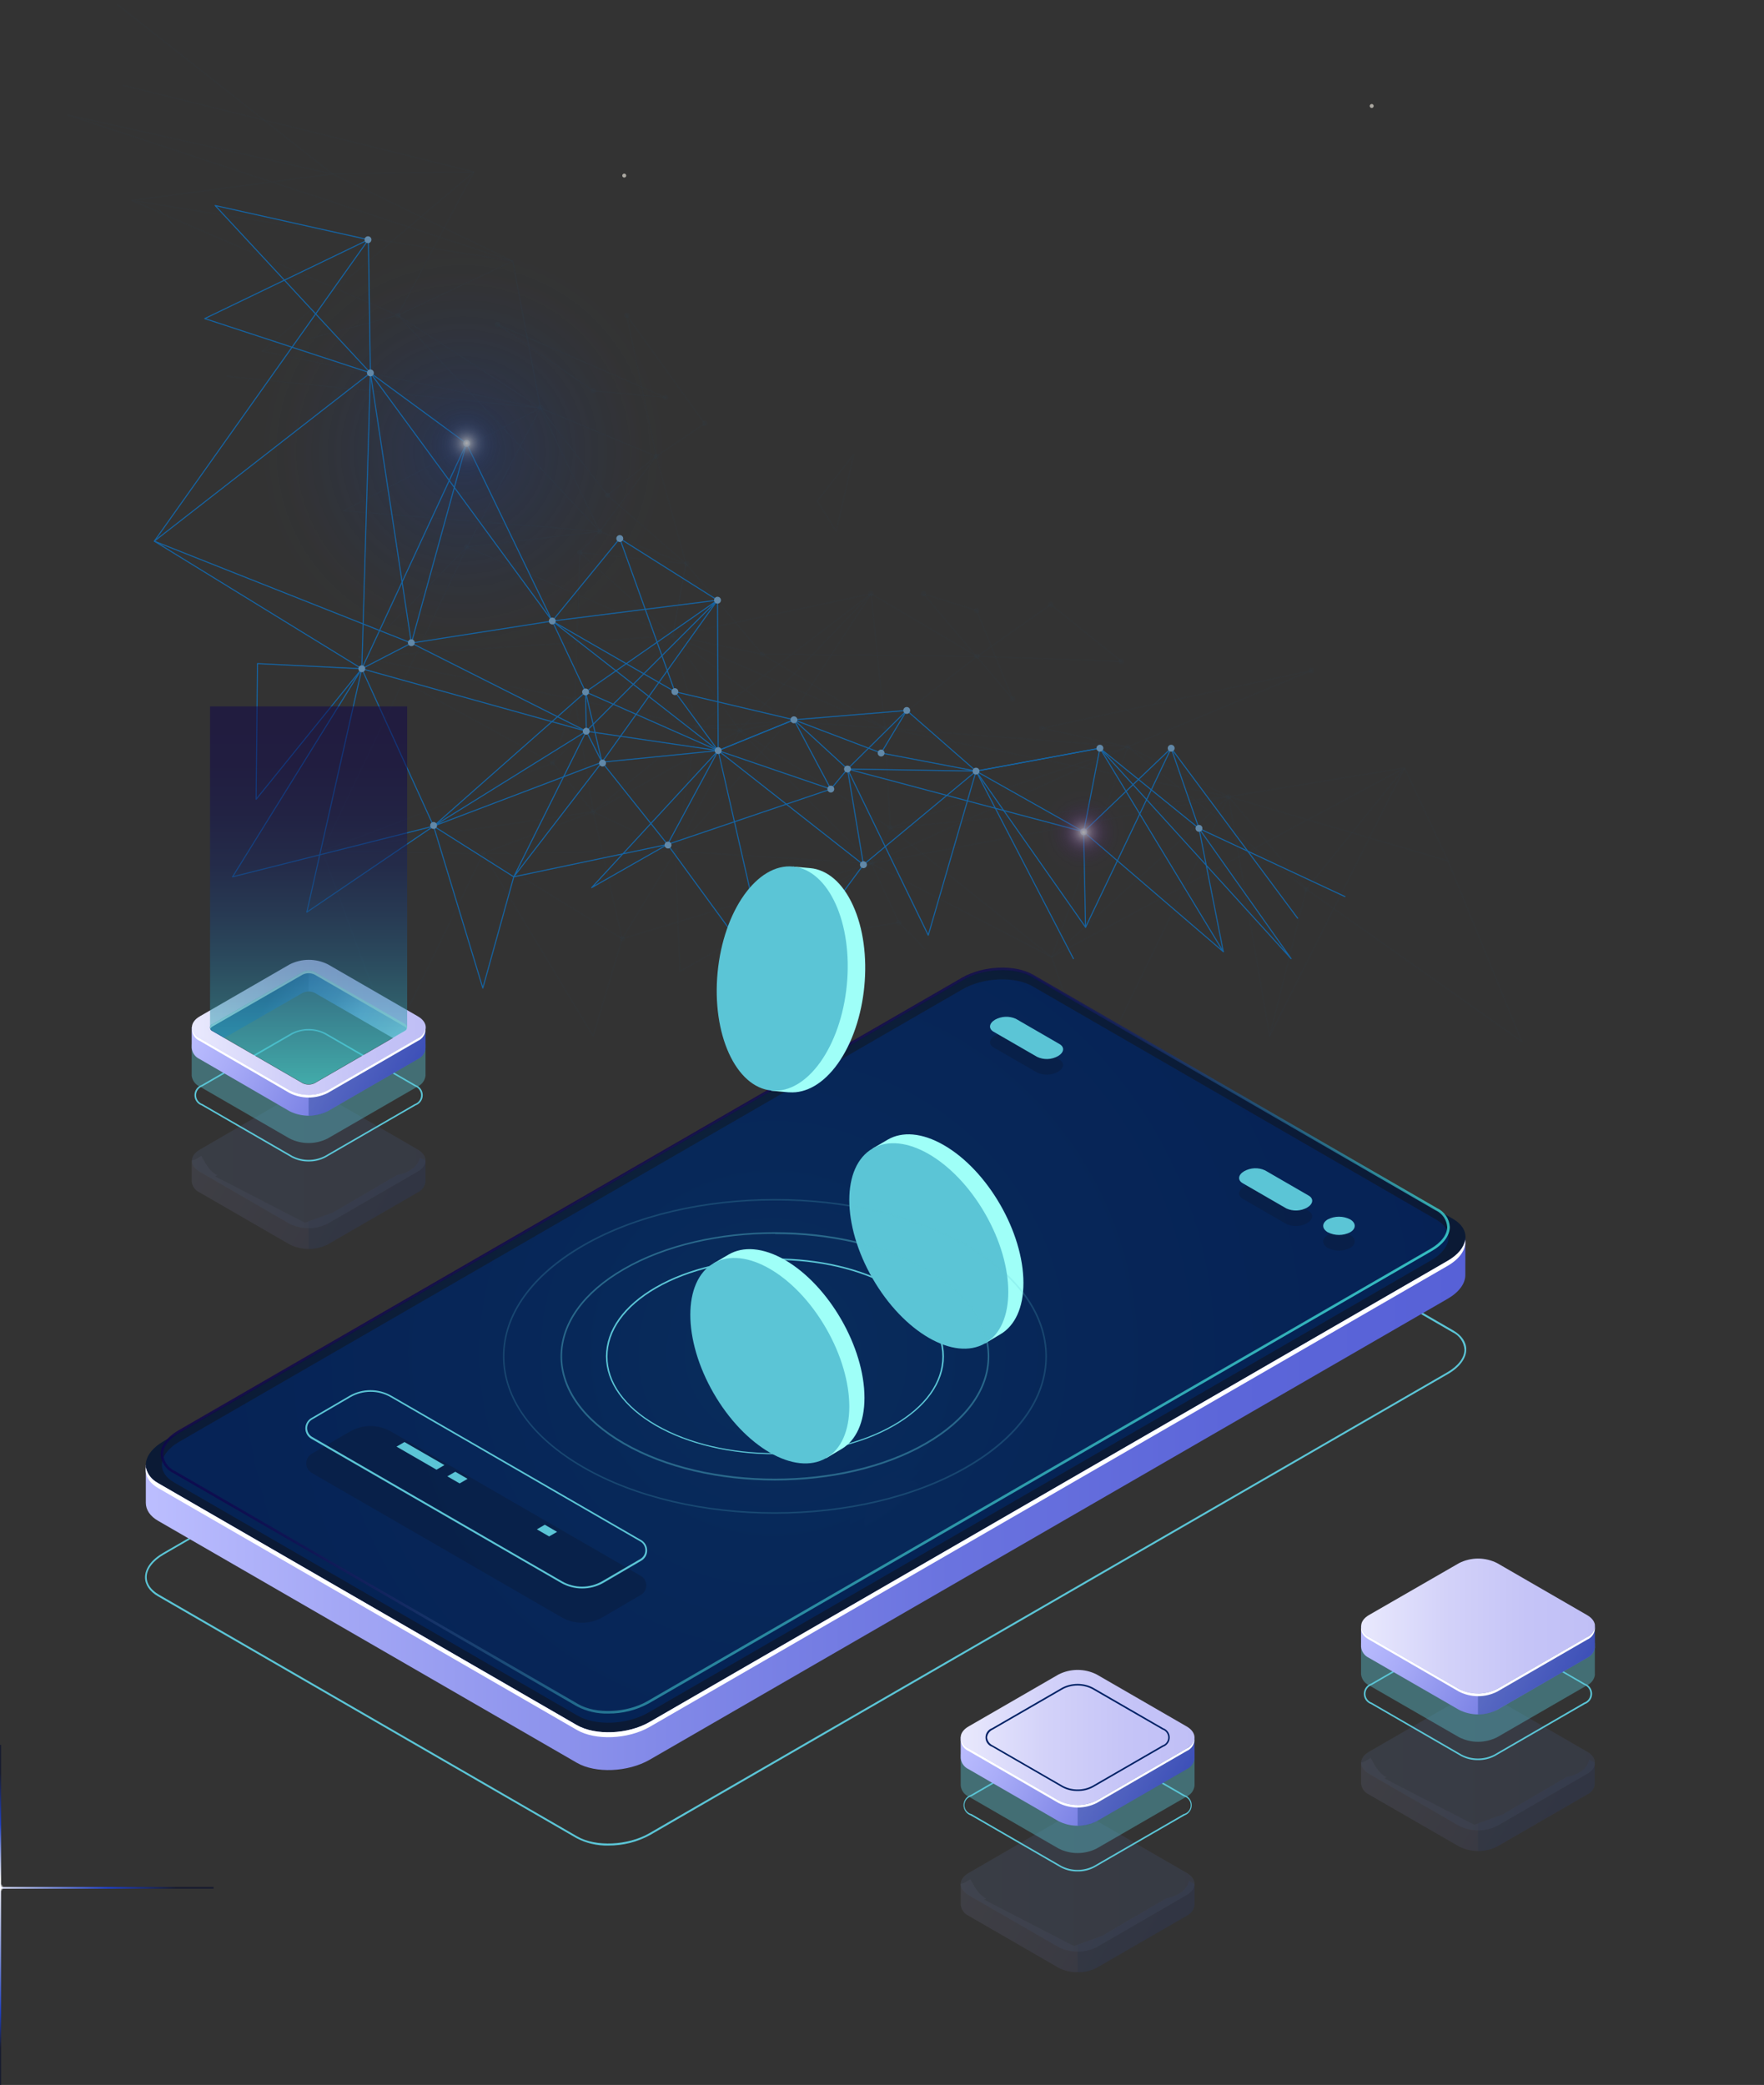 <svg width="369" height="436" fill="none" xmlns="http://www.w3.org/2000/svg"><rect width="100%" height="100%" fill="#333333" stroke="none"/><path stroke="url(#a)" stroke-width=".35" d="M.043 364.882.043 436"/><path stroke="url(#b)" stroke-width=".35" d="M44.672 394.78h-94.672"/><circle cx="-.132" cy="394.733" r=".973" fill="url(#c)"/><g opacity=".6"><path style="mix-blend-mode:overlay" opacity=".5" d="M96.885 136.701c-23.303 0-42.193-18.897-42.193-42.207 0-23.31 18.89-42.207 42.193-42.207 23.303 0 42.193 18.897 42.193 42.207 0 23.31-18.89 42.207-42.193 42.207Z" fill="url(#d)"/><g opacity=".3"><g style="mix-blend-mode:color-dodge" opacity=".3"><path d="m185.121 152.278 50.785 3.897-53.644 24.389-24.655 17.369 30.455-5.038-5.8-12.331-40.969-2.568 23.538-27.141-19.009 1.089-25.536-5.728 20.416-13.255 2.796-15.086-18.056-6.754-12.391-25.79-58.228-11.901 28.396-7.511 29.832 19.412-41.175 21.486 53.566 4.304 11.831-15.714 6.225 22.468-22.205-2.342 19.409 17.428-43.011-18.586 15.36-29.044-5.792-30.725L69.53 36.369 24.633 1" stroke="#0085F0" stroke-width=".218" stroke-linecap="round" stroke-linejoin="round" style="mix-blend-mode:color-dodge" opacity=".3"/><path d="m204.399 137.251 30.173 1.044-14.76-11.887-15.413 10.843Zm0 0-44.961-.46-18.736-3.83 44.42 19.318-2.908-28.115-36.392 27.78 8.881.795-13.41 25.257 4.529-26.052-5.12-18.983 24.129 17.894 20.291 1.424 19.277-15.028Zm0 0-22.185-13.087-41.512 8.797 2.796-15.086-16.421-14.31 10.196-8.158-24.222-10.076-5.792-30.725-79.688-12.694 55.647 24.006 42.223 45.203" stroke="#0085F0" stroke-width=".218" stroke-linecap="round" stroke-linejoin="round" style="mix-blend-mode:color-dodge" opacity=".3"/><path d="m182.261 180.564-52.109 15.742 11.141-18.31-17.221-8.231-3.786-23.549 1.007-30.683 4.149-4.412-27.751 3.254-22.665 23.016 45.26 8.825-4.621 13.353 25.037-26.608 14.001 19.778 27.558 27.825Zm0 0 3.949-7.441-1.089-20.845-25.683-15.487-15.94-18.916" stroke="#0085F0" stroke-width=".218" stroke-linecap="round" stroke-linejoin="round" style="mix-blend-mode:color-dodge" opacity=".3"/><path d="m124.072 169.765-23.002 8.694 40.223-.463.896 25.148 40.072-22.58M293.81 160.579l-20.547 25.369-16.255-19.351-74.746 13.966 37.728 19.555 37.018-33.521-71.887-14.319" stroke="#0085F0" stroke-width=".218" stroke-linecap="round" stroke-linejoin="round" style="mix-blend-mode:color-dodge" opacity=".3"/><path d="m145.822 151.943-21.75 17.822 30.631-17.026 27.511-28.576-17.383 26.692-10.128 1.884 31.507 20.383 49.695-16.947 21.103 10.422 36.802-6.018 9.085 19.435-45.887-13.417-70.798 6.525 33.78 26.996 73.82-39.539-28.217 56.09M97.691 114.375l-30.265 63.621 48.24-18.427-40.639-22.178 65.675-4.43M127.077 103.565l-14.026-18.234-65.555-6.651M27.571 41.912l41.959-5.543-55.368-12.325 93.097 30.563-24.04 11.312 15.91-29.971-73.346-18.1" stroke="#0085F0" stroke-width=".218" stroke-linecap="round" stroke-linejoin="round" style="mix-blend-mode:color-dodge" opacity=".3"/><path d="m69.53 36.369 29.598-.421-44.305 37.482M124.072 169.765l6.08 26.541-29.082-17.847-19.032 39.316-14.612-39.779 56.646-8.231Zm0 0-8.407-10.196" stroke="#0085F0" stroke-width=".218" stroke-linecap="round" stroke-linejoin="round" style="mix-blend-mode:color-dodge" opacity=".3"/><path d="m130.152 196.306-6.08 20.363-23.002-38.21-33.644-.463M273.263 185.948l-37.357-29.773-15.916 43.943 8.513 25.224 28.505-58.745 8.585 50.073 7.67-30.722Zm0 0 45.051 31.827-15.419-37.761M211.821 146.185l-7.509-18.516-11.158-3.506 18.667 22.022ZM274.318 140.229l-38.412 15.946-17.947-3.896 56.359-12.05ZM131.07 65.919l16.351 22.661-10.148 6.827-6.203-29.488Z" stroke="#0085F0" stroke-width=".218" stroke-linecap="round" stroke-linejoin="round" style="mix-blend-mode:color-dodge" opacity=".3"/><path d="m139.246 83.123-35.182-15.276 20.009 13.877 15.173 1.398ZM178.598 95.013l-3.686 16.108-3.948-6.367 7.634-9.741ZM188.062 192.895l5.396 5.532" stroke="#0085F0" stroke-width=".218" stroke-linecap="round" stroke-linejoin="round" style="mix-blend-mode:color-dodge" opacity=".3"/></g><g style="mix-blend-mode:color-dodge" opacity=".3"><path d="M140.144 132.964c0 .11.033.218.094.31s.148.163.25.205c.102.043.215.054.323.032.108-.021.208-.075.286-.153.078-.078.131-.177.152-.285.022-.109.011-.221-.031-.323-.043-.102-.114-.189-.206-.25-.092-.062-.2-.094-.31-.094-.148 0-.29.059-.395.163-.104.105-.163.247-.163.395ZM120.286 146.774c-.308 0-.558-.25-.558-.558 0-.308.25-.558.558-.558.308 0 .558.25.558.558 0 .308-.25.558-.558.558ZM115.604 160.124c-.308 0-.558-.25-.558-.558 0-.308.25-.558.558-.558.308 0 .558.25.558.558 0 .308-.25.558-.558.558ZM124.072 170.326c-.308 0-.558-.25-.558-.558 0-.309.25-.558.558-.558.309 0 .558.249.558.558 0 .308-.249.558-.558.558ZM141.293 178.554c-.308 0-.558-.25-.558-.558 0-.309.25-.558.558-.558.309 0 .558.249.558.558 0 .308-.249.558-.558.558ZM188.015 193.453c-.308 0-.558-.25-.558-.558 0-.308.25-.558.558-.558.308 0 .558.25.558.558 0 .308-.25.558-.558.558ZM101.07 179.017c-.308 0-.558-.25-.558-.558 0-.308.25-.558.558-.558.308 0 .558.25.558.558 0 .308-.25.558-.558.558ZM129.594 196.305c0 .111.033.219.094.31.062.092.149.164.251.206.102.042.214.053.322.032.109-.022.208-.075.286-.153.078-.078.131-.178.153-.286.021-.108.01-.22-.032-.322-.042-.102-.114-.189-.206-.251-.091-.061-.199-.094-.31-.094-.148 0-.29.059-.394.164-.105.104-.164.246-.164.394ZM143.601 118.43c-.308 0-.558-.25-.558-.558 0-.308.25-.558.558-.558.308 0 .558.25.558.558 0 .308-.25.558-.558.558ZM125.434 111.679c-.308 0-.558-.25-.558-.558 0-.309.25-.559.558-.559.308 0 .558.25.558.559 0 .308-.25.558-.558.558ZM121.294 116.091c-.309 0-.558-.249-.558-.558 0-.308.249-.558.558-.558.308 0 .558.25.558.558 0 .309-.25.558-.558.558ZM97.605 114.933c-.308 0-.558-.25-.558-.558 0-.308.25-.558.558-.558.308 0 .558.25.558.558 0 .308-.25.558-.558.558ZM127.078 104.123c-.309 0-.558-.25-.558-.558 0-.308.249-.558.558-.558.308 0 .558.25.558.558 0 .308-.25.558-.558.558ZM136.715 95.407c0 .11.032.218.094.31.061.092.148.163.25.205.102.042.214.053.323.032.108-.021.207-.075.285-.153.078-.078.132-.177.153-.286.022-.108.011-.221-.032-.323-.042-.102-.113-.189-.205-.25-.092-.061-.2-.094-.31-.094-.148 0-.29.059-.395.164-.104.105-.163.247-.163.395ZM147.421 89.137c-.309 0-.558-.25-.558-.558 0-.308.249-.558.558-.558.308 0 .558.25.558.558 0 .308-.25.558-.558.558ZM113.046 85.774c-.308 0-.558-.25-.558-.558 0-.308.25-.558.558-.558.308 0 .558.25.558.558 0 .308-.25.558-.558.558ZM124.072 82.282c-.308 0-.558-.25-.558-.558 0-.308.25-.558.558-.558.309 0 .558.25.558.558 0 .308-.249.558-.558.558ZM131.07 66.477c-.308 0-.558-.25-.558-.558 0-.308.25-.558.558-.558.309 0 .558.25.558.558 0 .308-.249.558-.558.558ZM139.245 83.681c-.308 0-.558-.25-.558-.558 0-.308.25-.558.558-.558.309 0 .558.25.558.558 0 .308-.249.558-.558.558ZM104.064 68.405c-.308 0-.558-.25-.558-.558 0-.308.25-.558.558-.558.308 0 .558.25.558.558 0 .308-.25.558-.558.558ZM83.255 66.477c-.308 0-.558-.25-.558-.558 0-.308.25-.558.558-.558.308 0 .558.25.558.558 0 .308-.25.558-.558.558ZM145.822 152.501c-.308 0-.558-.249-.558-.558 0-.308.25-.558.558-.558.308 0 .558.25.558.558 0 .309-.25.558-.558.558ZM154.77 153.339c-.308 0-.558-.25-.558-.558 0-.309.25-.558.558-.558.308 0 .558.249.558.558 0 .308-.25.558-.558.558ZM182.393 180.979c-.308 0-.558-.249-.558-.558 0-.308.25-.558.558-.558.308 0 .558.25.558.558 0 .309-.25.558-.558.558ZM186.21 173.613c-.308 0-.558-.249-.558-.558 0-.308.25-.558.558-.558.308 0 .558.25.558.558 0 .309-.25.558-.558.558ZM185.124 152.836c-.308 0-.558-.25-.558-.558 0-.308.25-.558.558-.558.309 0 .558.25.558.558 0 .308-.249.558-.558.558ZM204.399 137.809c-.308 0-.558-.25-.558-.558 0-.308.25-.558.558-.558.308 0 .558.25.558.558 0 .308-.25.558-.558.558ZM193.155 124.722c-.308 0-.558-.25-.558-.558 0-.309.25-.559.558-.559.308 0 .558.25.558.559 0 .308-.25.558-.558.558ZM204.312 128.227c-.308 0-.558-.25-.558-.558 0-.308.25-.558.558-.558.309 0 .558.25.558.558 0 .308-.249.558-.558.558ZM219.812 126.966c-.308 0-.558-.25-.558-.558 0-.309.25-.559.558-.559.308 0 .558.25.558.559 0 .308-.25.558-.558.558ZM234.572 138.853c-.308 0-.558-.25-.558-.558 0-.308.25-.558.558-.558.308 0 .558.25.558.558 0 .308-.25.558-.558.558ZM211.821 146.743c-.308 0-.558-.249-.558-.558 0-.308.25-.558.558-.558.308 0 .558.25.558.558 0 .309-.25.558-.558.558ZM235.906 156.733c-.309 0-.558-.25-.558-.558 0-.308.249-.558.558-.558.308 0 .558.25.558.558 0 .308-.25.558-.558.558ZM217.959 152.836c-.308 0-.558-.25-.558-.558 0-.308.25-.558.558-.558.308 0 .558.25.558.558 0 .308-.25.558-.558.558ZM274.318 140.787c-.308 0-.558-.25-.558-.558 0-.308.25-.558.558-.558.308 0 .558.25.558.558 0 .308-.25.558-.558.558ZM256.447 166.599c0 .111.033.219.094.31.062.092.149.164.251.206.102.042.214.053.322.032.108-.022.208-.075.286-.153.078-.078.131-.177.153-.286.021-.108.01-.22-.032-.322-.042-.102-.114-.189-.206-.251-.092-.061-.199-.094-.31-.094-.148 0-.29.059-.394.164-.105.104-.164.246-.164.394ZM273.241 186.525c-.308 0-.558-.249-.558-.558 0-.308.25-.558.558-.558.308 0 .558.25.558.558 0 .309-.25.558-.558.558ZM164.34 150.9c0 .11.033.218.095.31.061.091.148.163.25.205.102.042.214.053.322.032.109-.022.208-.075.286-.153.078-.078.131-.177.153-.286.021-.108.01-.22-.032-.322-.042-.102-.114-.189-.205-.25-.092-.062-.2-.094-.31-.094-.148 0-.29.058-.395.163-.105.105-.164.247-.164.395ZM159.413 137.404c-.308 0-.558-.249-.558-.558 0-.308.25-.558.558-.558.308 0 .558.25.558.558 0 .309-.25.558-.558.558ZM182.214 124.722c-.308 0-.558-.25-.558-.558 0-.309.25-.559.558-.559.309 0 .558.25.558.559 0 .308-.249.558-.558.558Z" fill="#0085F0" style="mix-blend-mode:color-dodge" opacity=".3"/></g></g><path d="M115.526 129.869 97.582 92.725 75.685 139.844l-22.104 27.303.273-28.375 21.83 1.072 15.017 32.913 31.797-28.062 3.432 14.69 13.708 17.198 10.591-19.618 15.854-6.445 11.203 10.291 26.892.444 22.907 32.647-.399-19.962-22.508-12.685-9.998 34.314-16.894-34.758 12.388-12.242-23.591 1.951 7.712 14.497-23.566-8.052 30.388 23.858 23.561-19.568 25.904-4.793 20.725 16.775 30.544 14.254" stroke="#0085F0" stroke-width=".218" stroke-linecap="round" stroke-linejoin="round"/><path d="m129.65 112.611 11.526 32.034 9.054 12.32-34.704-27.096 34.57-4.36-24.165 33.876-3.293-6.476-31.936 19.848 35.229-13.372 24.299-2.42-27.731-12.27-6.973-14.826 14.124-17.258Zm0 0 20.446 12.898.134 31.456 15.854-6.445 18.237 6.944 5.354-8.895 14.504 12.686 25.904-4.793 25.814 42.556-29.21-25.078-49.4-13.129" stroke="#0085F0" stroke-width=".218" stroke-linecap="round" stroke-linejoin="round"/><path d="m75.685 139.844-11.507 50.913 26.523-18 16.769 10.604 32.168-6.777 34.157-11.567 3.491-4.206 3.331 20.013-19.037 25.806-21.942-30.046-15.871 9.035 26.462-28.654-27.592-4.055-46.953-13.066Zm0 0 10.366-5.364 29.475-4.611 25.65 14.776 24.908 5.875" stroke="#0085F0" stroke-width=".218" stroke-linecap="round" stroke-linejoin="round"/><path d="M107.471 183.361 101 206.63l-10.298-33.873-42.059 10.604 27.043-43.517M77.06 50.124 42.825 66.622l34.657 11.36-1.797 61.862-43.404-26.675 45.201-35.187 38.044 51.887" stroke="#0085F0" stroke-width=".218" stroke-linecap="round" stroke-linejoin="round"/><path d="M77.06 50.123 32.281 113.169l53.77 21.31-8.569-56.497-32.475-35.003 32.054 7.145Zm0 0 .421 27.858 20.101 14.743-11.532 41.755 36.588 18.43-.139-8.214 27.597-19.186-27.458 27.4-15.167 30.451 18.459-23.975M150.23 156.965l11.351 49.665M184.321 157.464l19.857 3.791 20.36 39.218M255.897 199.019l-5.089-25.782 19.272 27.236-39.997-44.011-3.396 17.478 18.303-17.478 26.451 35.556" stroke="#0085F0" stroke-width=".218" stroke-linecap="round" stroke-linejoin="round"/><path d="m250.808 173.237-5.817-16.775-17.905 37.441" stroke="#0085F0" stroke-width=".218" stroke-linecap="round" stroke-linejoin="round"/><path d="M149.376 125.511c0 .143.043.282.122.4.079.119.191.211.323.265.131.055.276.069.416.041.139-.027.268-.096.368-.197.101-.1.17-.229.197-.368.028-.14.014-.285-.041-.416-.054-.132-.146-.244-.265-.323-.118-.079-.257-.121-.4-.121-.191 0-.374.075-.509.21s-.211.318-.211.509ZM128.927 112.614c0 .143.041.283.121.402.079.119.191.212.323.267.132.056.278.07.418.043.14-.028.269-.096.371-.197.101-.101.17-.23.198-.37.028-.141.014-.286-.04-.418-.055-.133-.148-.246-.266-.325-.119-.08-.259-.122-.402-.122-.191 0-.375.076-.51.211-.136.135-.212.318-.213.509ZM114.806 129.868c0 .143.042.282.121.4.08.119.192.211.324.265.131.055.276.069.415.041.14-.027.268-.096.369-.197.101-.1.169-.229.197-.368.028-.14.014-.285-.041-.416-.054-.132-.147-.244-.265-.323-.118-.079-.258-.122-.4-.122-.191.001-.373.077-.508.212s-.211.318-.212.508ZM140.456 144.633c0 .143.042.282.122.4.079.119.191.211.323.265.131.055.276.069.416.041.139-.027.267-.096.368-.197.101-.1.169-.229.197-.368.028-.14.014-.285-.041-.416-.054-.132-.147-.244-.265-.323-.118-.079-.257-.122-.4-.122-.095 0-.188.018-.276.055-.087.036-.167.089-.234.155-.067.067-.12.147-.156.234-.036.088-.054.182-.054.276ZM149.51 156.965c0 .142.043.281.122.4.079.118.191.21.323.265.131.054.276.068.416.041.139-.028.268-.097.368-.197.101-.101.17-.229.197-.369.028-.14.014-.284-.041-.416-.054-.131-.146-.244-.265-.323-.118-.079-.257-.121-.4-.121-.191 0-.374.076-.509.211s-.211.318-.211.509ZM165.361 150.52c0 .143.042.283.121.402.079.12.191.213.323.268.132.055.278.07.418.042.141-.028.27-.096.371-.197.101-.101.17-.23.199-.37.028-.14.014-.286-.041-.418s-.147-.245-.266-.325c-.119-.079-.259-.122-.402-.122-.095 0-.189.018-.276.054-.088.036-.168.089-.235.156-.067.067-.12.146-.157.234-.036.087-.055.181-.055.276ZM176.564 160.822c-.001.143.041.283.12.402.079.119.192.212.324.268.132.055.278.069.418.042.14-.028.269-.096.371-.197.101-.101.17-.23.198-.37.028-.141.014-.286-.04-.418-.055-.132-.148-.245-.267-.325-.118-.079-.258-.122-.401-.122-.192 0-.375.076-.51.211-.136.135-.212.318-.213.509ZM173.076 165.008c0 .143.043.282.122.4.079.119.191.211.323.266.131.054.276.068.416.04.139-.027.268-.096.368-.197.101-.1.17-.228.197-.368.028-.14.014-.285-.041-.416-.054-.132-.146-.244-.265-.323-.118-.079-.257-.121-.4-.121-.19 0-.373.076-.508.211s-.211.318-.212.508ZM183.601 157.473c0 .142.042.281.121.4.079.118.192.21.323.265.132.054.276.068.416.041.14-.028.268-.097.369-.197.1-.101.169-.229.197-.369.027-.14.013-.284-.041-.416-.055-.131-.147-.244-.265-.323-.119-.079-.258-.121-.4-.121-.191 0-.374.076-.509.211s-.211.318-.211.509ZM188.955 148.569c0 .142.043.282.122.4.079.118.191.211.323.265.131.055.276.069.416.041.139-.028.267-.096.368-.197.101-.101.169-.229.197-.369.028-.139.014-.284-.041-.415-.054-.132-.147-.244-.265-.324-.118-.079-.257-.121-.4-.121-.191 0-.374.076-.509.211s-.211.318-.211.509ZM203.448 161.257c0 .143.042.283.121.402.08.119.193.212.325.266.132.055.278.069.418.041.14-.028.269-.097.37-.199.101-.101.17-.23.197-.371.028-.14.013-.285-.042-.417s-.148-.245-.267-.324c-.12-.079-.26-.121-.403-.12-.191 0-.374.077-.509.212-.135.136-.21.319-.21.51ZM230.082 157.182c-.397 0-.719-.322-.719-.72 0-.397.322-.72.719-.72.398 0 .72.323.72.72 0 .398-.322.72-.72.72ZM225.967 173.94c0 .142.043.281.122.399.08.118.192.21.324.264.132.054.276.068.416.04.139-.028.267-.097.368-.198.1-.1.168-.229.196-.368.027-.14.013-.284-.042-.416-.054-.131-.146-.243-.265-.322-.118-.079-.257-.121-.399-.121-.095 0-.189.018-.276.055-.088.036-.168.089-.234.156-.067.067-.12.147-.156.235-.036.088-.055.181-.054.276ZM244.99 157.182c-.397 0-.72-.322-.72-.72 0-.397.323-.72.72-.72.398 0 .72.323.72.72 0 .398-.322.72-.72.72ZM250.808 173.94c-.398 0-.72-.322-.72-.72 0-.397.322-.72.72-.72.398 0 .72.323.72.72 0 .398-.322.72-.72.72ZM179.896 180.823c-.001.143.041.283.12.402.079.12.192.213.324.268.132.055.277.07.418.042.14-.028.269-.096.37-.197.102-.101.171-.23.199-.37.028-.14.014-.286-.041-.418-.054-.132-.147-.245-.266-.325-.119-.079-.259-.122-.402-.122-.191 0-.374.076-.51.211-.135.135-.212.318-.212.509ZM121.776 144.698c0 .143.041.283.121.402.079.119.191.212.323.267.132.055.278.07.418.042.14-.027.269-.096.371-.197.101-.101.17-.229.198-.37.028-.14.014-.285-.04-.418-.055-.132-.148-.245-.266-.324-.119-.08-.259-.122-.402-.122-.191 0-.375.075-.51.21-.136.135-.212.318-.213.51ZM121.918 152.912c0 .142.043.281.122.4.079.118.191.21.323.265.131.054.276.069.416.041.139-.028.268-.096.368-.197.101-.101.17-.229.197-.369.028-.139.014-.284-.041-.416-.054-.131-.146-.244-.265-.323-.118-.079-.257-.121-.4-.121-.191 0-.374.076-.509.211s-.211.318-.211.509ZM125.323 159.569c0 .142.042.281.121.4.079.118.191.21.323.265.132.054.276.068.416.041.14-.028.268-.097.368-.197.101-.101.17-.229.197-.369.028-.14.014-.284-.04-.416-.055-.131-.147-.244-.266-.323-.118-.079-.257-.121-.4-.121-.094 0-.188.018-.275.055-.087.036-.167.089-.234.156-.066.066-.119.146-.156.233-.036.087-.054.181-.054.276ZM139.737 177.437c-.398 0-.72-.322-.72-.72 0-.397.322-.719.72-.719.397 0 .72.322.72.719 0 .398-.323.72-.72.72ZM89.979 172.62c-.001.143.041.283.12.402.079.119.192.212.324.268.132.055.277.069.418.042.14-.028.269-.096.371-.197.101-.101.171-.23.199-.37.028-.141.014-.286-.041-.418-.055-.132-.147-.245-.266-.325-.119-.08-.259-.122-.402-.122-.095 0-.189.018-.276.054-.088.036-.167.089-.234.156-.067.067-.12.146-.157.234-.036.087-.055.181-.055.276ZM85.325 134.404c0 .142.042.281.121.4.079.118.192.21.323.265.132.054.276.069.416.041.14-.028.268-.096.368-.197.101-.101.169-.229.197-.369.028-.139.013-.284-.041-.416-.054-.131-.147-.244-.265-.323-.118-.079-.258-.121-.4-.121-.191.001-.373.077-.508.212-.135.134-.211.317-.212.508ZM74.965 139.844c0 .142.042.281.121.4.079.118.192.21.323.265.132.054.276.069.416.041.14-.028.268-.097.369-.197.101-.101.169-.229.197-.369.028-.139.013-.284-.041-.416-.054-.131-.147-.244-.265-.323-.118-.079-.258-.121-.4-.121-.095 0-.188.018-.276.054-.087.036-.167.089-.234.156-.067.067-.12.146-.156.234-.036.087-.054.181-.054.276ZM97.605 93.444c-.398 0-.72-.322-.72-.72 0-.398.322-.72.72-.72s.72.322.72.72c0 .398-.322.72-.72.72ZM76.759 77.984c0 .143.043.283.122.402.08.119.193.211.325.266.132.055.278.069.418.041.14-.028.269-.097.37-.199.101-.101.17-.23.197-.371.028-.14.013-.286-.042-.418-.055-.132-.148-.245-.267-.324-.119-.079-.259-.121-.402-.12-.191.001-.374.077-.509.213-.135.135-.211.319-.211.51ZM76.977 50.846c-.398 0-.72-.322-.72-.72s.322-.72.72-.72c.398 0 .72.322.72.72s-.322.72-.72.72Z" fill="#80C2F7"/><path style="mix-blend-mode:color-dodge" d="M88.486 94.824c-1.19-5.043 1.932-10.095 6.973-11.285 5.041-1.19 10.091 1.933 11.281 6.975 1.19 5.043-1.932 10.095-6.973 11.285-5.041 1.19-10.091-1.933-11.281-6.975Z" fill="url(#e)"/><path style="mix-blend-mode:color-dodge" d="M76.977 59.507c-5.179 0-9.378-4.2-9.378-9.381s4.199-9.381 9.378-9.381c5.179 0 9.378 4.2 9.378 9.381s-4.199 9.381-9.378 9.381Z" fill="url(#f)"/><path style="mix-blend-mode:color-dodge" d="M115.526 139.25c-5.179 0-9.378-4.2-9.378-9.381s4.199-9.381 9.378-9.381 9.378 4.2 9.378 9.381-4.199 9.381-9.378 9.381Z" fill="url(#g)"/><path style="mix-blend-mode:color-dodge" d="M150.23 166.346c-5.179 0-9.377-4.2-9.377-9.381s4.198-9.381 9.377-9.381c5.18 0 9.378 4.2 9.378 9.381s-4.198 9.381-9.378 9.381Z" fill="url(#h)"/><path style="mix-blend-mode:color-dodge" d="M133.174 183.351c-3.662-3.663-3.662-9.603 0-13.266 3.663-3.664 9.6-3.664 13.263 0 3.662 3.663 3.662 9.603 0 13.266-3.663 3.664-9.6 3.664-13.263 0Z" fill="url(#i)"/><path style="mix-blend-mode:color-dodge" d="M177.287 170.192c-5.18 0-9.378-4.2-9.378-9.381s4.198-9.381 9.378-9.381c5.179 0 9.377 4.2 9.377 9.381s-4.198 9.381-9.377 9.381Z" fill="url(#j)"/><path style="mix-blend-mode:color-dodge" d="M90.702 182.001c-5.179 0-9.378-4.2-9.378-9.381s4.199-9.381 9.378-9.381c5.179 0 9.378 4.2 9.378 9.381s-4.199 9.381-9.378 9.381Z" fill="url(#k)"/><path style="mix-blend-mode:color-dodge" d="M150.23 134.89c-5.179 0-9.377-4.2-9.377-9.381s4.198-9.381 9.377-9.381c5.18 0 9.378 4.2 9.378 9.381s-4.198 9.381-9.378 9.381Z" fill="url(#l)"/><path style="mix-blend-mode:color-dodge" d="M226.687 183.441c-5.179 0-9.378-4.2-9.378-9.381s4.199-9.381 9.378-9.381 9.378 4.2 9.378 9.381-4.199 9.381-9.378 9.381Z" fill="url(#m)"/><path style="mix-blend-mode:color-dodge" d="M244.99 165.843c-5.179 0-9.377-4.2-9.377-9.381s4.198-9.381 9.377-9.381c5.18 0 9.378 4.2 9.378 9.381s-4.198 9.381-9.378 9.381Z" fill="url(#n)"/><path style="mix-blend-mode:color-dodge" d="M156.868 116.868c-2.348 0-4.252-1.905-4.252-4.254 0-2.349 1.904-4.254 4.252-4.254s4.252 1.905 4.252 4.254c0 2.349-1.904 4.254-4.252 4.254Z" fill="url(#o)"/><path style="mix-blend-mode:color-dodge" d="M175.271 142.996c-.346-1.467.563-2.938 2.029-3.284 1.467-.346 2.937.562 3.283 2.03.346 1.467-.562 2.937-2.029 3.284-1.467.346-2.936-.563-3.283-2.03Z" fill="url(#p)"/><path style="mix-blend-mode:color-dodge" d="M84.262 77.424c-1.507 0-2.729-1.222-2.729-2.73 0-1.508 1.222-2.73 2.729-2.73s2.729 1.222 2.729 2.73c0 1.508-1.222 2.73-2.729 2.73Z" fill="url(#q)"/><path style="mix-blend-mode:color-dodge" d="M99.128 156.443c-1.507 0-2.729-1.222-2.729-2.73 0-1.507 1.222-2.729 2.729-2.729 1.507 0 2.729 1.222 2.729 2.729 0 1.508-1.222 2.73-2.729 2.73Z" fill="url(#r)"/><path style="mix-blend-mode:color-dodge" d="M66.259 106.051c-1.065-1.066-1.065-2.794 0-3.86 1.065-1.066 2.793-1.066 3.858 0 1.065 1.066 1.065 2.794 0 3.86-1.065 1.065-2.793 1.065-3.858 0Z" fill="url(#s)"/><path style="mix-blend-mode:color-dodge" d="M255.728 160.654c-.199-1.495.851-2.867 2.345-3.066 1.494-.199 2.866.851 3.065 2.345.199 1.495-.851 2.867-2.345 3.066-1.494.199-2.866-.851-3.065-2.345Z" fill="url(#t)"/><path style="mix-blend-mode:color-dodge" d="M121.293 177.39c-1.507 0-2.728-1.222-2.728-2.73 0-1.507 1.221-2.729 2.728-2.729 1.507 0 2.729 1.222 2.729 2.729 0 1.508-1.222 2.73-2.729 2.73Z" fill="url(#u)"/><path style="mix-blend-mode:color-dodge" d="M218.991 148.664c-1.661-1.661-1.661-4.354 0-6.015 1.66-1.661 4.353-1.661 6.013 0 1.661 1.661 1.661 4.354 0 6.015-1.66 1.661-4.353 1.661-6.013 0Z" fill="url(#v)"/><path d="M286.527 22.163c0 .081.025.161.07.229.045.068.109.12.185.152.075.031.158.039.238.024.079-.016.153-.055.21-.113.058-.058.097-.131.113-.211s.008-.163-.023-.238c-.031-.075-.084-.14-.152-.185-.068-.045-.147-.069-.229-.069-.109.001-.213.044-.29.121-.077.077-.121.181-.122.29ZM130.167 36.72c0 .081.024.161.069.229.046.068.11.12.185.152.075.031.158.039.238.024.08-.016.153-.055.211-.113.058-.058.097-.131.113-.211.016-.08.007-.163-.024-.238-.031-.075-.084-.14-.151-.185-.068-.045-.148-.069-.229-.069-.109.001-.213.044-.29.121-.078.077-.121.181-.122.29Z" fill="#FFFAEF"/></g><g clip-path="url(#w)"><path d="M127.259 385.936c-2.314.062-4.605-.469-6.656-1.541l-87.541-50.568c-1.759-1.018-2.72-2.426-2.72-3.977 0-1.903 1.388-3.73 3.804-5.128l166.941-96.446c4.536-2.616 11.411-2.854 15.376-.628l87.54 50.568c1.75 1.018 2.72 2.426 2.72 3.977 0 1.855-1.388 3.73-3.804 5.128l-166.978 96.446c-2.665 1.445-5.651 2.191-8.682 2.169Zm-6.495-1.903c3.804 2.207 10.565 1.903 14.996-.637l166.96-96.408c2.31-1.322 3.623-3.073 3.623-4.757-.056-.779-.32-1.528-.766-2.169-.445-.641-1.054-1.151-1.764-1.475l-87.54-50.577c-3.804-2.208-10.564-1.903-15.005.637l-166.96 96.408c-2.301 1.332-3.623 3.073-3.623 4.757 0 1.408.903 2.702 2.539 3.644l87.54 50.577Z" fill="#5BC5D6"/><path d="m306.533 258.836-12.571 2.16-77.594-44.803c-3.898-2.245-10.697-1.969-15.214.628L52.727 302.563l-22.223 3.806v7.887c0 1.437.846 2.807 2.624 3.806l87.54 50.568c3.889 2.255 10.688 1.969 15.215-.628l166.931-96.398c2.425-1.399 3.67-3.187 3.708-4.881l.01-7.887Z" fill="url(#x)"/><path d="m120.669 360.742-87.54-50.568c-3.899-2.254-3.404-6.184 1.084-8.781l166.969-96.446c4.489-2.597 11.287-2.854 15.215-.628l87.54 50.568c3.889 2.255 3.404 6.175-1.094 8.773l-166.988 96.455c-4.498 2.597-11.325 2.873-15.186.627Z" fill="#0B1A35"/><path d="m302.815 263.66-166.96 96.455c-4.498 2.587-11.297 2.854-15.214.628l-87.541-50.568c-.658-.319-1.234-.785-1.682-1.363-.449-.578-.758-1.251-.904-1.967-.238 1.626.599 3.206 2.586 4.348l87.569 50.568c3.889 2.254 10.688 1.969 15.215-.628l166.931-96.417c2.691-1.561 3.937-3.587 3.67-5.452-.228 1.532-1.464 3.13-3.67 4.396Z" fill="#fff"/><path opacity=".51" d="m120.84 358.782-84.421-48.779c-3.804-2.179-3.29-5.984 1.056-8.496l163.859-94.628c4.355-2.512 10.936-2.788 14.701-.609l84.412 48.779c3.804 2.179 3.29 5.975-1.055 8.487l-163.851 94.638c-4.355 2.511-10.935 2.787-14.701.608Z" fill="#012B74"/><path style="mix-blend-mode:lighten" opacity=".8" d="M127.221 358.335c-2.263.065-4.505-.449-6.514-1.493l-84.421-48.78c-.758-.353-1.408-.905-1.879-1.596-.472-.692-.749-1.498-.802-2.333 0-1.827 1.36-3.663 3.737-5.033l163.86-94.638c4.422-2.55 11.135-2.854 14.967-.609l84.422 48.78c.758.353 1.407.905 1.879 1.596.472.692.749 1.497.802 2.333 0 1.827-1.359 3.663-3.737 5.033l-163.86 94.638c-2.594 1.405-5.503 2.128-8.453 2.102Zm-6.248-1.969c3.69 2.131 10.166 1.855 14.426-.609l163.869-94.628c2.197-1.275 3.461-2.94 3.461-4.567-.055-.738-.308-1.448-.731-2.056-.423-.607-1.001-1.09-1.674-1.398l-84.422-48.779c-3.689-2.131-10.165-1.903-14.425.609L37.608 299.566c-2.197 1.275-3.461 2.94-3.461 4.567.056.738.308 1.448.731 2.056.423.607 1.001 1.09 1.675 1.398l84.421 48.779Z" fill="url(#y)"/><g opacity=".1"><path style="mix-blend-mode:lighten" opacity=".5" d="m120.84 356.604-84.421-48.78c-3.804-2.178-3.29-5.984 1.056-8.496L201.334 204.7c4.355-2.512 10.936-2.788 14.701-.609l84.412 48.779c3.804 2.179 3.29 5.975-1.055 8.487l-163.851 94.638c-4.355 2.512-10.935 2.787-14.701.609Z" fill="url(#z)"/><g opacity=".1"><path opacity=".1" d="M214.086 338.289c0-10.608-7.436-23.51-16.622-28.819-4.602-2.654-8.767-2.854-11.772-1.151l-3.157 1.836.951.086c-1.655 2.027-2.625 5.024-2.625 8.839 0 10.608 7.446 23.509 16.632 28.809 3.157 1.826 6.105 2.511 8.615 2.198l-.067.846 3.186-1.903.124-.076c2.938-1.76 4.735-5.451 4.735-10.665Z" fill="#9FFFF8"/><path opacity=".1" d="M206.051 350.927c6.495-3.752 6.496-15.916.002-27.17-6.494-11.253-17.023-17.335-23.518-13.583-6.494 3.752-6.495 15.916-.001 27.17 6.493 11.253 17.023 17.335 23.517 13.583Z" fill="#5BC5D6"/></g></g><path opacity=".4" d="M282.428 260.967c-.724.366-1.524.557-2.335.557-.811 0-1.611-.191-2.334-.557-1.284-.742-1.284-1.95 0-2.693.723-.366 1.523-.557 2.334-.557.811 0 1.611.191 2.335.557 1.283.733 1.283 1.951 0 2.693ZM264.617 247.98l9.129 5.28c1.122.647.951 1.77-.314 2.512-.658.374-1.395.585-2.151.617-.756.031-1.508-.118-2.195-.436l-9.138-5.271c-1.112-.647-.951-1.77.314-2.521.662-.367 1.4-.574 2.156-.605.756-.032 1.509.114 2.199.424ZM212.508 216.336l9.128 5.271c1.122.647.951 1.769-.313 2.521-.661.367-1.397.574-2.152.605-.754.032-1.506-.114-2.194-.424l-9.138-5.262c-1.113-.646-.951-1.769.313-2.511.659-.374 1.397-.587 2.154-.622.757-.035 1.511.11 2.202.422Z" fill="#0B1A35"/><path d="M282.428 257.694c-.724.366-1.524.557-2.335.557-.811 0-1.611-.191-2.334-.557-1.284-.742-1.284-1.95 0-2.702.723-.366 1.523-.557 2.334-.557.811 0 1.611.191 2.335.557 1.283.752 1.283 1.96 0 2.702ZM264.617 244.736l9.129 5.28c1.122.638.951 1.77-.314 2.512-.66.369-1.396.577-2.151.608-.755.032-1.507-.115-2.195-.427l-9.138-5.281c-1.112-.637-.951-1.769.314-2.511.661-.369 1.4-.578 2.156-.609.756-.032 1.51.115 2.199.428ZM212.508 213.053l9.128 5.281c1.122.647.951 1.769-.313 2.512-.658.373-1.396.585-2.151.616-.756.032-1.509-.118-2.195-.436l-9.138-5.271c-1.113-.646-.951-1.769.313-2.521.662-.366 1.401-.574 2.157-.605.756-.031 1.509.114 2.199.424Z" fill="#5BC5D6"/><g opacity=".3"><path opacity=".3" d="M333.615 372.892v-4.262l-1.17-.657c-.333 2.008-2.701 3.34-4.688 3.616l-13.474 7.887-5.877 2.122-18.78-9.695.437-.248c-1.607-.751-2.472-2.464-3.337-4.034l-1.265.752-.751.219v4.367c.049.496.228.971.519 1.376.29.406.682.729 1.135.936l18.838 10.865c1.239.624 2.606.949 3.993.949 1.388 0 2.755-.325 3.994-.949l18.809-10.865c.446-.205.831-.52 1.119-.917.288-.397.469-.861.526-1.348.005-.038.005-.076 0-.114h-.028Z" fill="url(#A)"/><path opacity=".3" d="m327.757 371.589-13.474 7.887-5.116 1.846v5.765c1.391.029 2.765-.299 3.994-.951l18.809-10.865c.445-.205.831-.52 1.119-.917.288-.397.469-.861.526-1.348.005-.038.005-.076 0-.114v-4.262l-1.075-.6h-.114c-.361 1.979-2.7 3.245-4.669 3.559Z" fill="#01296F"/><path opacity=".3" d="m305.202 381.797-18.809-10.865c-2.206-1.265-2.206-3.339 0-4.614l18.809-10.865c1.239-.625 2.606-.95 3.993-.95 1.388 0 2.755.325 3.994.95l18.809 10.865c2.197 1.275 2.197 3.349 0 4.614l-18.809 10.865c-1.237.629-2.606.956-3.994.956-1.387 0-2.756-.327-3.993-.956Z" fill="url(#B)"/><path opacity=".3" d="m305.202 381.797-18.809-10.865c-2.206-1.265-2.206-3.339 0-4.614l18.809-10.865c1.239-.625 2.606-.95 3.993-.95 1.388 0 2.755.325 3.994.95l18.809 10.865c2.197 1.275 2.197 3.349 0 4.614l-18.809 10.865c-1.237.629-2.606.956-3.994.956-1.387 0-2.756-.327-3.993-.956Z" fill="#01296F"/></g><path d="M309.167 368.068c-1.235.023-2.455-.269-3.547-.846l-18.809-10.866c-.444-.156-.829-.446-1.101-.83-.272-.385-.418-.844-.418-1.315s.146-.931.418-1.315c.272-.384.657-.674 1.101-.831L305.62 341.2c1.099-.554 2.312-.842 3.542-.842s2.444.288 3.542.842l18.819 10.865c.444.157.829.447 1.101.831.272.384.418.844.418 1.315s-.146.93-.418 1.315c-.272.384-.657.674-1.101.83l-18.809 10.866c-1.092.577-2.312.869-3.547.846Zm0-27.382c-1.178-.023-2.342.252-3.385.8l-18.809 10.865c-.391.13-.73.379-.971.713-.241.334-.371.735-.371 1.147 0 .412.13.813.371 1.147.241.334.58.583.971.713l18.809 10.865c1.048.53 2.206.806 3.38.806 1.175 0 2.332-.276 3.381-.806l18.809-10.884c.39-.13.73-.379.971-.713.24-.334.37-.735.37-1.147 0-.412-.13-.813-.37-1.147-.241-.334-.581-.583-.971-.713l-18.809-10.865c-1.042-.541-2.203-.809-3.376-.781Z" fill="#5BC5D6"/><path opacity=".4" d="M333.615 350.039v-6.441l-1.17-.657c-.333 2.017-2.701 3.34-4.688 3.616l-13.474 7.887-5.877 2.122-18.78-9.695.437-.248c-1.607-.751-2.472-2.464-3.337-4.034l-1.265.752-.751.219v6.546c.049.496.228.971.519 1.376.29.406.682.728 1.135.936l18.838 10.865c1.237.628 2.606.956 3.993.956 1.388 0 2.757-.328 3.994-.956l18.809-10.865c.446-.205.831-.52 1.119-.917.288-.397.469-.861.526-1.348.005-.038.005-.076 0-.114h-.028Z" fill="#5BC5D6"/><path d="M333.615 344.311v-4.262l-1.17-.656c-.333 2.017-2.701 3.339-4.688 3.615l-13.474 7.887-5.877 2.122-18.78-9.695.437-.247c-1.607-.752-2.472-2.465-3.337-4.034l-1.265.761-.751.209v4.367c.049.496.228.971.519 1.377.29.405.682.728 1.135.935l18.838 10.865c1.237.629 2.606.956 3.993.956 1.388 0 2.757-.327 3.994-.956l18.809-10.865c.446-.204.831-.52 1.119-.917.288-.396.469-.86.526-1.347.005-.038.005-.077 0-.115h-.028Z" fill="url(#C)"/><path opacity=".3" d="m327.757 343.008-13.474 7.887-5.116 1.846v5.766c1.391.028 2.765-.299 3.994-.952l18.809-10.865c.445-.204.831-.52 1.119-.917.288-.396.469-.86.526-1.347.005-.038.005-.077 0-.115v-4.262l-1.075-.599h-.114c-.361 1.979-2.7 3.282-4.669 3.558Z" fill="#01296F"/><path d="m305.202 353.198-18.809-10.866c-2.206-1.275-2.206-3.349 0-4.614l18.809-10.837c1.237-.628 2.606-.956 3.994-.956 1.387 0 2.756.328 3.993.956l18.809 10.866c2.197 1.265 2.197 3.339 0 4.614l-18.837 10.837c-1.235.619-2.598.942-3.98.942-1.381 0-2.744-.323-3.979-.942Z" fill="url(#D)"/><path d="m331.97 342.361-18.809 10.837c-1.239.624-2.607.949-3.994.949s-2.755-.325-3.994-.949l-18.809-10.866c-.41-.193-.771-.478-1.054-.833-.284-.354-.483-.769-.581-1.212-.133.951.418 1.903 1.635 2.569l18.838 10.893c1.237.629 2.606.956 3.993.956 1.388 0 2.757-.327 3.994-.956l18.809-10.865c.502-.209.928-.567 1.219-1.027.291-.46.433-.998.407-1.542-.101.445-.303.861-.59 1.215-.287.355-.651.639-1.064.831Z" fill="#fff"/><g opacity=".3"><path opacity=".3" d="M249.878 398.247v-4.262l-1.179-.656c-.333 2.017-2.701 3.339-4.678 3.615l-13.484 7.887-5.877 2.122-18.78-9.695.437-.247c-1.607-.752-2.472-2.465-3.337-4.034l-1.265.761-.751.209v4.367c.049.496.228.971.519 1.377.29.405.681.728 1.135.935l18.809 10.865c1.238.629 2.606.956 3.994.956 1.388 0 2.756-.327 3.994-.956l18.809-10.865c.447-.203.834-.518 1.124-.915.29-.397.473-.861.53-1.349v-.115Z" fill="url(#E)"/><path opacity=".3" d="m244.02 396.963-13.483 7.887-5.116 1.846v5.766c1.39.028 2.765-.299 3.994-.952l18.808-10.865c.448-.203.835-.518 1.125-.915.29-.397.472-.861.53-1.349v-4.377l-1.084-.599h-.114c-.361 1.96-2.701 3.263-4.66 3.558Z" fill="#01296F"/><path opacity=".3" d="m221.427 407.162-18.809-10.865c-2.206-1.275-2.206-3.349 0-4.614l18.809-10.894c1.238-.629 2.606-.956 3.994-.956 1.388 0 2.756.327 3.994.956l18.809 10.865c2.196 1.265 2.196 3.339 0 4.614l-18.809 10.894c-1.239.624-2.607.949-3.994.949s-2.755-.325-3.994-.949Z" fill="url(#F)"/><path opacity=".3" d="m221.427 407.162-18.809-10.865c-2.206-1.275-2.206-3.349 0-4.614l18.809-10.894c1.238-.629 2.606-.956 3.994-.956 1.388 0 2.756.327 3.994.956l18.809 10.865c2.196 1.265 2.196 3.339 0 4.614l-18.809 10.894c-1.239.624-2.607.949-3.994.949s-2.755-.325-3.994-.949Z" fill="#01296F"/></g><path d="M225.421 391.35c-1.235.027-2.457-.265-3.547-.847l-18.809-10.865c-.441-.158-.822-.449-1.092-.832-.269-.383-.414-.841-.414-1.309 0-.469.145-.926.414-1.309.27-.383.651-.674 1.092-.832l18.809-10.865c1.099-.558 2.314-.849 3.547-.849 1.232 0 2.448.291 3.547.849l18.809 10.865c.441.158.822.449 1.092.832.269.383.414.84.414 1.309 0 .468-.145.926-.414 1.309-.27.383-.651.674-1.092.832l-18.809 10.865c-1.09.582-2.312.874-3.547.847Zm-3.385-1.133c1.048.53 2.206.807 3.38.807 1.175 0 2.332-.277 3.381-.807l18.808-10.865c.421-.096.796-.331 1.065-.668.268-.338.415-.756.415-1.187 0-.431-.147-.85-.415-1.187-.269-.337-.644-.573-1.065-.668l-18.808-10.866c-1.047-.534-2.206-.813-3.381-.813-1.175 0-2.334.279-3.38.813l-18.809 10.866c-.42.095-.796.331-1.064.668-.269.337-.415.756-.415 1.187 0 .431.146.849.415 1.187.268.337.644.572 1.064.668l18.809 10.865Z" fill="#5BC5D6"/><path opacity=".4" d="M249.878 373.33v-6.451l-1.179-.656c-.333 2.017-2.701 3.339-4.678 3.615l-13.484 7.887-5.877 2.112-18.78-9.695.437-.247c-1.607-.752-2.472-2.464-3.337-4.034l-1.265.761-.751.21v6.555c.045.496.223.972.514 1.376.291.405.684.725 1.14.926l18.809 10.865c1.238.629 2.606.956 3.994.956 1.388 0 2.756-.327 3.994-.956l18.809-10.865c.447-.203.834-.518 1.124-.915.29-.396.473-.861.53-1.349v-.114.019Z" fill="#5BC5D6"/><path d="M249.878 367.593v-4.263l-1.179-.656c-.333 2.017-2.701 3.339-4.678 3.615l-13.484 7.887-5.877 2.122-18.78-9.695.437-.247c-1.607-.752-2.472-2.464-3.337-4.025l-1.265.752-.751.209v4.377c.051.495.231.967.521 1.371.29.404.681.725 1.133.931l18.809 10.865c1.238.629 2.606.956 3.994.956 1.388 0 2.756-.327 3.994-.956l18.809-10.865c.447-.203.834-.518 1.124-.915.29-.396.473-.861.53-1.349v-.114Z" fill="url(#G)"/><path opacity=".3" d="m244.02 366.289-13.483 7.887-5.116 1.856v5.765c1.39.029 2.765-.299 3.994-.951l18.808-10.865c.448-.203.835-.518 1.125-.915.29-.397.472-.862.53-1.35V363.34l-1.084-.6h-.114c-.361 1.97-2.701 3.283-4.66 3.549Z" fill="#01296F"/><path d="m221.427 376.507-18.809-10.865c-2.206-1.275-2.206-3.349 0-4.614l18.809-10.865c1.238-.629 2.606-.956 3.994-.956 1.388 0 2.756.327 3.994.956l18.809 10.865c2.196 1.275 2.196 3.339 0 4.614l-18.809 10.865c-1.238.629-2.606.956-3.994.956-1.388 0-2.756-.327-3.994-.956Z" fill="url(#H)"/><path d="M225.421 374.529c-1.116.025-2.219-.237-3.205-.762l-14.691-8.486c-.402-.143-.75-.407-.995-.755-.246-.348-.378-.764-.378-1.191 0-.426.132-.842.378-1.191.245-.348.593-.612.995-.755l14.691-8.486c.993-.506 2.091-.77 3.205-.77 1.114 0 2.212.264 3.204.77l14.692 8.486c.402.143.749.407.995.755.246.349.378.765.378 1.191 0 .427-.132.843-.378 1.191-.246.348-.593.612-.995.755l-14.692 8.486c-.985.525-2.088.787-3.204.762Zm-3.043-1.047c.941.479 1.982.728 3.038.728 1.056 0 2.097-.249 3.038-.728l14.701-8.487c.353-.111.661-.332.88-.631.218-.298.336-.659.336-1.029 0-.37-.118-.73-.336-1.029-.219-.299-.527-.52-.88-.631l-14.701-8.477c-.941-.479-1.982-.729-3.038-.729-1.056 0-2.097.25-3.038.729l-14.692 8.486c-.33.144-.616.373-.828.664-.212.291-.343.633-.379.992.037.359.168.702.38.994.212.293.498.524.827.671l14.692 8.477Z" fill="#012165"/><path d="m248.224 365.642-18.809 10.865c-1.238.629-2.606.956-3.994.956-1.388 0-2.756-.327-3.994-.956l-18.809-10.865c-.41-.193-.771-.478-1.054-.833-.284-.354-.483-.769-.581-1.212-.022.545.123 1.084.415 1.544.292.461.718.822 1.22 1.034l18.809 10.865c1.239.624 2.607.949 3.994.949s2.755-.325 3.994-.949l18.809-10.865c.502-.212.927-.572 1.218-1.033.29-.461.433-1.001.408-1.545-.097.442-.294.857-.576 1.211-.282.355-.641.64-1.05.834Z" fill="#fff"/><g opacity=".3"><path opacity=".3" d="M89.014 246.991v-4.263l-1.179-.656c-.333 2.007-2.701 3.339-4.678 3.615l-13.484 7.878-5.877 2.131-18.78-9.695.437-.257c-1.607-.742-2.472-2.464-3.338-4.024l-1.265.751-.751.21v4.376c.045.497.222.973.513 1.378.291.405.685.724 1.142.925l18.809 10.865c1.238.628 2.606.956 3.994.956 1.388 0 2.756-.328 3.994-.956l18.809-10.865c.447-.203.835-.518 1.124-.915.29-.397.472-.862.53-1.35v-.104Z" fill="url(#I)"/><path opacity=".3" d="m83.156 245.687-13.484 7.878-5.116 1.855v5.766c1.391.029 2.765-.299 3.994-.952l18.809-10.865c.447-.203.835-.518 1.124-.915.29-.396.472-.861.53-1.349v-4.367l-1.075-.6h-.114c-.38 1.97-2.71 3.273-4.669 3.549Z" fill="#01296F"/><path opacity=".3" d="m60.562 255.896-18.761-10.865c-2.206-1.275-2.206-3.34 0-4.615l18.761-10.903c1.238-.628 2.606-.956 3.994-.956 1.388 0 2.756.328 3.994.956l18.809 10.865c2.206 1.275 2.206 3.34 0 4.615L68.55 255.858c-1.235.634-2.601.968-3.989.975-1.388.007-2.758-.315-3.998-.937Z" fill="url(#J)"/><path opacity=".3" d="m60.562 255.896-18.761-10.865c-2.206-1.275-2.206-3.34 0-4.615l18.761-10.903c1.238-.628 2.606-.956 3.994-.956 1.388 0 2.756.328 3.994.956l18.809 10.865c2.206 1.275 2.206 3.34 0 4.615L68.55 255.858c-1.235.634-2.601.968-3.989.975-1.388.007-2.758-.315-3.998-.937Z" fill="#01296F"/></g><path d="M64.556 242.88c-1.235.023-2.455-.269-3.547-.846l-18.809-10.866c-.444-.156-.829-.446-1.101-.83-.272-.385-.418-.844-.418-1.315s.146-.931.418-1.315c.272-.384.657-.674 1.101-.831l18.809-10.865c1.1-.554 2.315-.842 3.547-.842 1.232 0 2.446.288 3.547.842l18.809 10.865c.444.157.829.447 1.101.831.272.384.418.844.418 1.315s-.146.93-.418 1.315c-.272.384-.657.674-1.101.83l-18.809 10.866c-1.092.577-2.312.869-3.547.846Zm0-27.391c-1.175-.02-2.337.258-3.376.809l-18.818 10.865c-.391.13-.73.379-.971.713-.241.334-.37.735-.37 1.147 0 .412.13.813.37 1.147.241.334.581.583.971.713l18.818 10.865c1.048.53 2.206.806 3.38.806 1.174 0 2.332-.276 3.381-.806l18.809-10.865c.391-.13.73-.379.971-.713.241-.334.37-.735.37-1.147 0-.412-.13-.813-.37-1.147-.241-.334-.581-.583-.971-.713l-18.809-10.865c-1.042-.551-2.207-.829-3.385-.809Z" fill="#5BC5D6"/><path opacity=".4" d="M89.014 224.851v-6.441l-1.179-.656c-.333 2.007-2.701 3.339-4.678 3.615l-13.484 7.887-5.877 2.16-18.78-9.695.437-.247c-1.607-.752-2.472-2.465-3.338-4.034l-1.265.751-.751.219v6.546c.061.495.25.965.548 1.364.299.399.696.712 1.154.91l18.761 10.846c1.238.628 2.606.956 3.994.956 1.388 0 2.756-.328 3.994-.956l18.809-10.865c.447-.203.835-.518 1.124-.915.29-.397.472-.862.53-1.35v-.114.019Z" fill="#5BC5D6"/><path d="M89.014 219.124v-4.263l-1.179-.656c-.333 2.007-2.701 3.339-4.678 3.615l-13.484 7.887-5.877 2.122-18.78-9.733.437-.247c-1.607-.752-2.472-2.465-3.338-4.034l-1.265.751-.751.219v4.367c.05.496.229.971.519 1.377s.682.728 1.135.935l18.809 10.903c1.239.624 2.607.949 3.994.949 1.387 0 2.755-.325 3.994-.949l18.809-10.865c.447-.203.835-.518 1.124-.915.29-.396.472-.861.53-1.349v-.114Z" fill="url(#K)"/><path opacity=".3" d="m83.156 217.82-13.484 7.887-5.116 1.846v5.766c1.391.028 2.765-.299 3.994-.952l18.809-10.865c.447-.203.835-.518 1.124-.915.29-.396.472-.861.53-1.349v-4.377l-1.075-.599h-.114c-.38 1.979-2.71 3.282-4.669 3.558Z" fill="#01296F"/><path d="m45.453 217.887 17.829-10.257c.397-.199.835-.303 1.279-.303.444 0 .882.104 1.279.303l17.506 10.114-.19.114c1.978-.276 4.346-1.608 4.678-3.615l-19.655-10.942-5.705-1.512-4.659 2.74-15.69 9.362c.856 1.531 1.721 3.253 3.328 3.996Z" fill="url(#L)"/><path opacity=".3" d="m64.556 202.312-2.092-.561-4.66 2.74-15.69 9.362c.865 1.57 1.731 3.282 3.338 4.034l17.829-10.256c.39-.215.829-.324 1.274-.314v-5.005Z" fill="#01296F"/><path d="m60.562 228.029-18.761-10.884c-2.206-1.266-2.206-3.34 0-4.615l18.809-10.865c1.239-.624 2.607-.949 3.994-.949 1.387 0 2.755.325 3.994.949l18.809 10.865c2.206 1.275 2.206 3.349 0 4.615L68.598 228.01c-1.242.639-2.618.974-4.015.977-1.397.004-2.775-.325-4.02-.958Zm5.277-24.737c-.397-.199-.835-.303-1.279-.303-.444 0-.882.104-1.279.303l-18.809 10.865c-.157.051-.293.15-.39.283-.097.134-.149.294-.149.459 0 .165.052.326.149.459.097.133.233.232.39.283l18.809 10.866c.397.199.835.302 1.279.302.444 0 .882-.103 1.279-.302l18.809-10.866c.152-.055.284-.156.377-.289.093-.133.143-.291.143-.453 0-.162-.05-.32-.143-.453-.093-.133-.224-.233-.377-.289L65.84 203.292Z" fill="url(#M)"/><path d="m84.649 214.119-18.809-10.865c-.397-.199-.835-.303-1.279-.303-.444 0-.882.104-1.279.303l-18.809 10.865c-.475.276-.628.657-.475 1.009.107-.203.273-.369.475-.476l18.809-10.827c.397-.199.835-.303 1.279-.303.444 0 .882.104 1.279.303l18.809 10.865c.2.107.363.273.466.476.152-.39 0-.771-.466-1.047Z" fill="#fff"/><path d="M87.359 217.145 68.55 228.01c-1.238.628-2.606.956-3.994.956-1.388 0-2.756-.328-3.994-.956l-18.761-10.865c-.411-.191-.772-.474-1.055-.827-.284-.353-.482-.767-.58-1.209-.021.543.124 1.081.416 1.54.292.459.718.818 1.219 1.028l18.761 10.885c1.238.628 2.606.956 3.994.956 1.388 0 2.756-.328 3.994-.956l18.809-10.865c.501-.211.927-.57 1.219-1.029.292-.459.438-.996.416-1.54-.101.438-.3.848-.584 1.198s-.643.63-1.052.819Z" fill="#fff"/><path d="m61.095 227.724-18.809-10.865c-1.902-1.103-1.902-2.854 0-3.996l18.809-10.865c1.072-.548 2.258-.833 3.461-.833 1.203 0 2.39.285 3.461.833l18.809 10.865c1.902 1.104 1.902 2.855 0 3.996l-18.809 10.865c-1.072.548-2.258.834-3.461.834-1.203 0-2.39-.286-3.461-.834Zm5.268-24.736c-.559-.287-1.179-.436-1.807-.436-.628 0-1.248.149-1.807.436l-18.809 10.827c-.219.073-.41.214-.545.402-.135.187-.208.413-.208.644 0 .232.073.457.208.645s.326.328.545.402l18.78 10.865c.561.281 1.179.428 1.807.428.627 0 1.246-.147 1.807-.428l18.818-10.865c.219-.074.41-.214.545-.402.135-.188.208-.413.208-.645 0-.231-.073-.457-.208-.644-.135-.188-.326-.329-.545-.402l-18.79-10.827Z" fill="url(#N)"/><path opacity=".4" d="M65.84 203.254c-.397-.199-.835-.303-1.279-.303-.444 0-.882.104-1.279.303l-18.809 10.865c-.157.051-.293.15-.39.283-.097.134-.149.294-.149.459 0 .165.052.326.149.459.097.133.234.232.39.283l18.809 10.866c.397.199.835.302 1.279.302.444 0 .882-.103 1.279-.302l18.809-10.866c.152-.055.284-.156.377-.289.093-.133.143-.291.143-.453 0-.162-.05-.32-.143-.453-.093-.133-.224-.234-.377-.289l-18.809-10.865Z" fill="#5BC5D6"/><path style="mix-blend-mode:lighten" opacity=".5" d="M85.172 214.842v-67.151H43.941v67.123c.011.163.066.321.16.455.094.134.223.24.373.306l18.809 10.865c.397.199.835.303 1.279.303.444 0 .882-.104 1.279-.303l18.809-10.865c.141-.07.262-.173.354-.301.091-.128.149-.276.169-.432Z" fill="url(#O)"/><path d="M214.086 268.293c0-10.608-7.436-23.51-16.622-28.809-4.602-2.664-8.767-2.911-11.772-1.161l-3.157 1.846.951.086c-1.655 2.026-2.625 5.014-2.625 8.829 0 10.608 7.446 23.509 16.632 28.818 3.157 1.818 6.105 2.512 8.615 2.198l-.067.847 3.186-1.903.124-.076c2.938-1.77 4.735-5.452 4.735-10.675Z" fill="#9FFFF8"/><path d="M206.047 280.927c6.494-3.751 6.495-15.916.001-27.169-6.493-11.254-17.023-17.335-23.517-13.583-6.495 3.751-6.496 15.916-.002 27.169 6.494 11.254 17.023 17.335 23.518 13.583Z" fill="#5BC5D6"/><path d="M175.242 222.444c6.162-8.639 7.607-23.472 3.185-33.119-2.206-4.843-5.458-7.459-8.919-7.783l-3.623-.323.694.599c-2.529.685-5.059 2.56-7.265 5.709-6.152 8.639-7.607 23.462-3.185 33.119 1.121 2.819 3.122 5.202 5.705 6.793l-.542.647 3.68.333h.19c3.442.228 7.056-1.76 10.08-5.975Z" fill="#9FFFF8"/><path d="M177.146 205.933c1.243-12.935-3.802-24.003-11.267-24.72-7.465-.718-14.523 9.186-15.766 22.12-1.243 12.935 3.802 24.003 11.267 24.721s14.524-9.186 15.766-22.121Z" fill="#5BC5D6"/><g opacity=".1"><path opacity=".1" d="M180.833 292.307c0-10.608-7.446-23.51-16.622-28.819-4.602-2.654-8.767-2.901-11.782-1.151l-3.137 1.836.95.086c-1.664 2.027-2.624 5.023-2.624 8.829 0 10.618 7.445 23.519 16.631 28.819 2.557 1.65 5.581 2.422 8.615 2.197l-.066.847 3.185-1.903.134-.076c2.919-1.779 4.716-5.47 4.716-10.665Z" fill="#9FFFF8"/><path opacity=".1" d="M172.79 304.923c6.495-3.751 6.496-15.916.002-27.169-6.494-11.254-17.023-17.335-23.518-13.583-6.494 3.751-6.495 15.916-.001 27.169 6.493 11.254 17.022 17.335 23.517 13.583Z" fill="#5BC5D6"/></g><path opacity=".4" d="M162.1 309.594c-11.468 0-22.936-2.521-31.674-7.564-8.492-4.909-13.171-11.417-13.171-18.391 0-6.974 4.679-13.491 13.171-18.391 17.468-10.094 45.881-10.094 63.349 0 8.491 4.9 13.17 11.417 13.17 18.391 0 6.974-4.679 13.482-13.17 18.391l-.076-.143.076.143c-8.73 5.043-20.197 7.564-31.675 7.564Zm0-51.586c-11.411 0-22.822 2.502-31.503 7.526-8.387 4.842-13.009 11.274-13.009 18.077 0 6.802 4.622 13.263 13.009 18.077 17.373 10.037 45.643 10.037 63.016 0 8.387-4.843 12.999-11.275 12.999-18.077 0-6.803-4.612-13.263-12.999-18.077-8.691-5.024-20.102-7.478-31.513-7.478v-.048Z" fill="#5BC5D6"/><path opacity=".2" d="M162.1 316.559c-14.558 0-29.107-3.207-40.195-9.61-10.764-6.222-16.698-14.499-16.698-23.31 0-8.81 5.934-17.125 16.698-23.319 22.166-12.796 58.224-12.796 80.39 0 10.773 6.222 16.698 14.5 16.698 23.319 0 8.82-5.925 17.126-16.698 23.31-11.078 6.403-25.637 9.61-40.195 9.61Zm0-65.515c-14.492 0-28.993 3.187-40.024 9.562-10.669 6.165-16.564 14.337-16.564 23.033 0 8.696 5.867 16.869 16.536 23.025 22.07 12.758 58.005 12.758 80.057 0 10.688-6.156 16.564-14.357 16.564-23.025 0-8.667-5.876-16.868-16.536-23.024-11.04-6.365-25.532-9.571-40.033-9.571Z" fill="#5BC5D6"/><path d="M162.1 304.114c-9.033 0-18.067-1.989-24.961-5.956-6.656-3.872-10.384-9.029-10.384-14.519 0-5.489 3.69-10.646 10.384-14.518 13.769-7.945 36.134-7.945 49.922 0 6.704 3.872 10.394 9.029 10.394 14.518 0 5.49-3.69 10.647-10.394 14.519l-.076-.152.076.152c-6.875 3.967-15.937 5.956-24.961 5.956Zm0-40.626c-8.976 0-17.962 1.97-24.799 5.918-6.59 3.806-10.223 8.867-10.223 14.271s3.633 10.466 10.232 14.272c13.674 7.906 35.916 7.906 49.59 0 6.59-3.806 10.222-8.858 10.222-14.272 0-5.413-3.632-10.418-10.222-14.271-6.837-3.948-15.776-5.918-24.8-5.918Z" fill="#5BC5D6"/><path d="M180.833 292.307c0-10.608-7.446-23.51-16.622-28.819-4.602-2.654-8.767-2.901-11.782-1.151l-3.137 1.836.95.086c-1.664 2.027-2.624 5.023-2.624 8.829 0 10.618 7.445 23.519 16.631 28.819 2.557 1.65 5.581 2.422 8.615 2.197l-.066.847 3.185-1.903.134-.076c2.919-1.779 4.716-5.47 4.716-10.665Z" fill="#9FFFF8"/><path d="M172.79 304.923c6.495-3.751 6.496-15.916.002-27.169-6.494-11.254-17.023-17.335-23.518-13.583-6.494 3.751-6.495 15.916-.001 27.169 6.493 11.254 17.022 17.335 23.517 13.583Z" fill="#5BC5D6"/><path opacity=".4" d="m117.446 338.184-52.224-30.169c-.351-.203-.643-.495-.847-.846-.203-.352-.31-.751-.31-1.157s.107-.805.31-1.156c.203-.352.495-.644.847-.847l7.969-4.643c1.309-.757 2.795-1.156 4.308-1.156 1.512 0 2.998.399 4.308 1.156l52.233 30.17c.352.201.644.492.847.843.204.351.311.749.311 1.155 0 .405-.107.804-.311 1.155-.203.35-.495.641-.847.843l-7.969 4.652c-1.31.76-2.798 1.159-4.312 1.159-1.514 0-3.002-.399-4.312-1.159Z" fill="#0B1A35"/><path d="m91.305 307.339-8.358-4.824 1.664-.96 8.358 4.823-1.664.961ZM114.869 321.296l-2.568-1.484 1.664-.961 2.568 1.485-1.664.96ZM96.145 310.212l-2.567-1.484 1.664-.961 2.567 1.485-1.664.96Z" fill="#5BC5D6"/><path d="M121.753 332.171c-1.544.001-3.062-.402-4.402-1.17L65.127 300.87c-.38-.22-.696-.536-.914-.917s-.333-.813-.331-1.253c-.003-.438.111-.869.33-1.249.219-.379.535-.694.916-.91l7.978-4.653c1.337-.771 2.854-1.177 4.398-1.177 1.544 0 3.061.406 4.398 1.177l52.223 30.17c.381.219.696.536.915.917.219.381.333.813.331 1.252.003.438-.111.869-.33 1.249-.218.38-.535.694-.916.911l-7.968 4.652c-1.344.754-2.862 1.145-4.403 1.132Zm-44.255-41.12c-1.479.001-2.932.392-4.213 1.132l-7.969 4.643c-.324.184-.594.452-.781.774-.188.323-.286.689-.286 1.062 0 .373.099.74.286 1.062.188.323.457.59.781.775l52.224 30.169c1.281.739 2.733 1.128 4.212 1.128 1.479 0 2.932-.389 4.213-1.128l7.968-4.643c.324-.186.594-.454.781-.777.187-.323.286-.69.286-1.064 0-.374-.099-.741-.286-1.064-.187-.323-.457-.591-.781-.777l-52.195-30.16c-1.288-.748-2.752-1.139-4.241-1.132Z" fill="#5BC5D6"/></g><defs><radialGradient id="c" cx="0" cy="0" r="1" gradientUnits="userSpaceOnUse" gradientTransform="matrix(0 .973 -.973 0 -.132 394.733)"><stop offset=".312" stop-color="#fff"/><stop offset=".911" stop-color="#fff" stop-opacity="0"/></radialGradient><radialGradient id="d" cx="0" cy="0" r="1" gradientUnits="userSpaceOnUse" gradientTransform="matrix(-42.193 0 0 -42.207 96.885 94.494)"><stop stop-color="#133896"/><stop offset=".08" stop-color="#133896" stop-opacity=".9"/><stop offset=".39" stop-color="#133896" stop-opacity=".51"/><stop offset=".66" stop-color="#133896" stop-opacity=".24"/><stop offset=".87" stop-color="#133896" stop-opacity=".06"/><stop offset="1" stop-color="#133896" stop-opacity="0"/></radialGradient><radialGradient id="e" cx="0" cy="0" r="1" gradientUnits="userSpaceOnUse" gradientTransform="matrix(-9.378 0 0 -9.381 97.616 92.676)"><stop stop-color="#FEFEFE" stop-opacity=".99"/><stop offset=".08" stop-color="#CDD5E9" stop-opacity=".79"/><stop offset=".17" stop-color="#A2B0D5" stop-opacity=".6"/><stop offset=".26" stop-color="#7B90C4" stop-opacity=".44"/><stop offset=".35" stop-color="#5B75B6" stop-opacity=".31"/><stop offset=".45" stop-color="#415FAA" stop-opacity=".19"/><stop offset=".56" stop-color="#2C4DA1" stop-opacity=".11"/><stop offset=".68" stop-color="#1E419B" stop-opacity=".05"/><stop offset=".81" stop-color="#163A97" stop-opacity=".01"/><stop offset="1" stop-color="#133896" stop-opacity="0"/></radialGradient><radialGradient id="f" cx="0" cy="0" r="1" gradientUnits="userSpaceOnUse" gradientTransform="matrix(-630.375 0 0 -630.594 -16143.4 3350.19)"><stop stop-color="#FEFEFE" stop-opacity=".99"/><stop offset=".08" stop-color="#CDD5E9" stop-opacity=".79"/><stop offset=".17" stop-color="#A2B0D5" stop-opacity=".6"/><stop offset=".26" stop-color="#7B90C4" stop-opacity=".44"/><stop offset=".35" stop-color="#5B75B6" stop-opacity=".31"/><stop offset=".45" stop-color="#415FAA" stop-opacity=".19"/><stop offset=".56" stop-color="#2C4DA1" stop-opacity=".11"/><stop offset=".68" stop-color="#1E419B" stop-opacity=".05"/><stop offset=".81" stop-color="#163A97" stop-opacity=".01"/><stop offset="1" stop-color="#133896" stop-opacity="0"/></radialGradient><radialGradient id="g" cx="0" cy="0" r="1" gradientUnits="userSpaceOnUse" gradientTransform="matrix(-630.375 0 0 -630.589 -13513.6 8790.19)"><stop stop-color="#FEFEFE" stop-opacity=".99"/><stop offset=".08" stop-color="#CDD5E9" stop-opacity=".79"/><stop offset=".17" stop-color="#A2B0D5" stop-opacity=".6"/><stop offset=".26" stop-color="#7B90C4" stop-opacity=".44"/><stop offset=".35" stop-color="#5B75B6" stop-opacity=".31"/><stop offset=".45" stop-color="#415FAA" stop-opacity=".19"/><stop offset=".56" stop-color="#2C4DA1" stop-opacity=".11"/><stop offset=".68" stop-color="#1E419B" stop-opacity=".05"/><stop offset=".81" stop-color="#163A97" stop-opacity=".01"/><stop offset="1" stop-color="#133896" stop-opacity="0"/></radialGradient><radialGradient id="h" cx="0" cy="0" r="1" gradientUnits="userSpaceOnUse" gradientTransform="matrix(-630.375 0 0 -630.594 -11146.1 10638.8)"><stop stop-color="#FEFEFE" stop-opacity=".99"/><stop offset=".08" stop-color="#CDD5E9" stop-opacity=".79"/><stop offset=".17" stop-color="#A2B0D5" stop-opacity=".6"/><stop offset=".26" stop-color="#7B90C4" stop-opacity=".44"/><stop offset=".35" stop-color="#5B75B6" stop-opacity=".31"/><stop offset=".45" stop-color="#415FAA" stop-opacity=".19"/><stop offset=".56" stop-color="#2C4DA1" stop-opacity=".11"/><stop offset=".68" stop-color="#1E419B" stop-opacity=".05"/><stop offset=".81" stop-color="#163A97" stop-opacity=".01"/><stop offset="1" stop-color="#133896" stop-opacity="0"/></radialGradient><radialGradient id="i" cx="0" cy="0" r="1" gradientUnits="userSpaceOnUse" gradientTransform="matrix(-630.376 0 0 -630.593 -8799.12 9322.28)"><stop stop-color="#FEFEFE" stop-opacity=".99"/><stop offset=".08" stop-color="#CDD5E9" stop-opacity=".79"/><stop offset=".17" stop-color="#A2B0D5" stop-opacity=".6"/><stop offset=".26" stop-color="#7B90C4" stop-opacity=".44"/><stop offset=".35" stop-color="#5B75B6" stop-opacity=".31"/><stop offset=".45" stop-color="#415FAA" stop-opacity=".19"/><stop offset=".56" stop-color="#2C4DA1" stop-opacity=".11"/><stop offset=".68" stop-color="#1E419B" stop-opacity=".05"/><stop offset=".81" stop-color="#163A97" stop-opacity=".01"/><stop offset="1" stop-color="#133896" stop-opacity="0"/></radialGradient><radialGradient id="j" cx="0" cy="0" r="1" gradientUnits="userSpaceOnUse" gradientTransform="matrix(-630.375 0 0 -630.584 -9300.29 10901)"><stop stop-color="#FEFEFE" stop-opacity=".99"/><stop offset=".08" stop-color="#CDD5E9" stop-opacity=".79"/><stop offset=".17" stop-color="#A2B0D5" stop-opacity=".6"/><stop offset=".26" stop-color="#7B90C4" stop-opacity=".44"/><stop offset=".35" stop-color="#5B75B6" stop-opacity=".31"/><stop offset=".45" stop-color="#415FAA" stop-opacity=".19"/><stop offset=".56" stop-color="#2C4DA1" stop-opacity=".11"/><stop offset=".68" stop-color="#1E419B" stop-opacity=".05"/><stop offset=".81" stop-color="#163A97" stop-opacity=".01"/><stop offset="1" stop-color="#133896" stop-opacity="0"/></radialGradient><radialGradient id="k" cx="0" cy="0" r="1" gradientUnits="userSpaceOnUse" gradientTransform="matrix(-630.375 0 0 -630.584 -15207.1 11706.6)"><stop stop-color="#FEFEFE" stop-opacity=".99"/><stop offset=".08" stop-color="#CDD5E9" stop-opacity=".79"/><stop offset=".17" stop-color="#A2B0D5" stop-opacity=".6"/><stop offset=".26" stop-color="#7B90C4" stop-opacity=".44"/><stop offset=".35" stop-color="#5B75B6" stop-opacity=".31"/><stop offset=".45" stop-color="#415FAA" stop-opacity=".19"/><stop offset=".56" stop-color="#2C4DA1" stop-opacity=".11"/><stop offset=".68" stop-color="#1E419B" stop-opacity=".05"/><stop offset=".81" stop-color="#163A97" stop-opacity=".01"/><stop offset="1" stop-color="#133896" stop-opacity="0"/></radialGradient><radialGradient id="l" cx="0" cy="0" r="1" gradientUnits="userSpaceOnUse" gradientTransform="matrix(-630.375 0 0 -630.584 -11146.1 8492.7)"><stop stop-color="#FEFEFE" stop-opacity=".99"/><stop offset=".08" stop-color="#CDD5E9" stop-opacity=".79"/><stop offset=".17" stop-color="#A2B0D5" stop-opacity=".6"/><stop offset=".26" stop-color="#7B90C4" stop-opacity=".44"/><stop offset=".35" stop-color="#5B75B6" stop-opacity=".31"/><stop offset=".45" stop-color="#415FAA" stop-opacity=".19"/><stop offset=".56" stop-color="#2C4DA1" stop-opacity=".11"/><stop offset=".68" stop-color="#1E419B" stop-opacity=".05"/><stop offset=".81" stop-color="#163A97" stop-opacity=".01"/><stop offset="1" stop-color="#133896" stop-opacity="0"/></radialGradient><radialGradient id="m" cx="0" cy="0" r="1" gradientUnits="userSpaceOnUse" gradientTransform="matrix(-9.378 0 0 -9.381 226.687 174.06)"><stop stop-color="#FEFEFE" stop-opacity=".99"/><stop offset=".08" stop-color="#DCCBE9" stop-opacity=".79"/><stop offset=".17" stop-color="#BE9ED5" stop-opacity=".6"/><stop offset=".26" stop-color="#A376C4" stop-opacity=".44"/><stop offset=".35" stop-color="#8C55B6" stop-opacity=".31"/><stop offset=".45" stop-color="#7A3AAA" stop-opacity=".19"/><stop offset=".56" stop-color="#6C24A1" stop-opacity=".11"/><stop offset=".68" stop-color="#62169B" stop-opacity=".05"/><stop offset=".81" stop-color="#5C0D97" stop-opacity=".01"/><stop offset="1" stop-color="#5A0A96" stop-opacity="0"/></radialGradient><radialGradient id="n" cx="0" cy="0" r="1" gradientUnits="userSpaceOnUse" gradientTransform="matrix(-630.375 0 0 -630.584 -4681.54 10604.3)"><stop stop-color="#FEFEFE" stop-opacity=".99"/><stop offset=".08" stop-color="#DCCBE9" stop-opacity=".79"/><stop offset=".17" stop-color="#BE9ED5" stop-opacity=".6"/><stop offset=".26" stop-color="#A376C4" stop-opacity=".44"/><stop offset=".35" stop-color="#8C55B6" stop-opacity=".31"/><stop offset=".45" stop-color="#7A3AAA" stop-opacity=".19"/><stop offset=".56" stop-color="#6C24A1" stop-opacity=".11"/><stop offset=".68" stop-color="#62169B" stop-opacity=".05"/><stop offset=".81" stop-color="#5C0D97" stop-opacity=".01"/><stop offset="1" stop-color="#5A0A96" stop-opacity="0"/></radialGradient><radialGradient id="o" cx="0" cy="0" r="1" gradientUnits="userSpaceOnUse" gradientTransform="matrix(-129.608 0 0 -129.651 -4762.97 3513.57)"><stop stop-color="#FEFEFE" stop-opacity=".99"/><stop offset=".08" stop-color="#CDD5E9" stop-opacity=".79"/><stop offset=".17" stop-color="#A2B0D5" stop-opacity=".6"/><stop offset=".26" stop-color="#7B90C4" stop-opacity=".44"/><stop offset=".35" stop-color="#5B75B6" stop-opacity=".31"/><stop offset=".45" stop-color="#415FAA" stop-opacity=".19"/><stop offset=".56" stop-color="#2C4DA1" stop-opacity=".11"/><stop offset=".68" stop-color="#1E419B" stop-opacity=".05"/><stop offset=".81" stop-color="#163A97" stop-opacity=".01"/><stop offset="1" stop-color="#133896" stop-opacity="0"/></radialGradient><radialGradient id="p" cx="0" cy="0" r="1" gradientUnits="userSpaceOnUse" gradientTransform="matrix(-53.375 0 0 -53.395 -1677.54 2131.85)"><stop stop-color="#FEFEFE" stop-opacity=".99"/><stop offset=".08" stop-color="#CDD5E9" stop-opacity=".79"/><stop offset=".17" stop-color="#A2B0D5" stop-opacity=".6"/><stop offset=".26" stop-color="#7B90C4" stop-opacity=".44"/><stop offset=".35" stop-color="#5B75B6" stop-opacity=".31"/><stop offset=".45" stop-color="#415FAA" stop-opacity=".19"/><stop offset=".56" stop-color="#2C4DA1" stop-opacity=".11"/><stop offset=".68" stop-color="#1E419B" stop-opacity=".05"/><stop offset=".81" stop-color="#163A97" stop-opacity=".01"/><stop offset="1" stop-color="#133896" stop-opacity="0"/></radialGradient><radialGradient id="q" cx="0" cy="0" r="1" gradientUnits="userSpaceOnUse" gradientTransform="matrix(-53.375 0 0 -53.393 -4493.13 1515.49)"><stop stop-color="#FEFEFE" stop-opacity=".99"/><stop offset=".08" stop-color="#CDD5E9" stop-opacity=".79"/><stop offset=".17" stop-color="#A2B0D5" stop-opacity=".6"/><stop offset=".26" stop-color="#7B90C4" stop-opacity=".44"/><stop offset=".35" stop-color="#5B75B6" stop-opacity=".31"/><stop offset=".45" stop-color="#415FAA" stop-opacity=".19"/><stop offset=".56" stop-color="#2C4DA1" stop-opacity=".11"/><stop offset=".68" stop-color="#1E419B" stop-opacity=".05"/><stop offset=".81" stop-color="#163A97" stop-opacity=".01"/><stop offset="1" stop-color="#133896" stop-opacity="0"/></radialGradient><radialGradient id="r" cx="0" cy="0" r="1" gradientUnits="userSpaceOnUse" gradientTransform="matrix(-53.375 0 0 -53.393 -4187.48 3140.12)"><stop stop-color="#FEFEFE" stop-opacity=".99"/><stop offset=".08" stop-color="#CDD5E9" stop-opacity=".79"/><stop offset=".17" stop-color="#A2B0D5" stop-opacity=".6"/><stop offset=".26" stop-color="#7B90C4" stop-opacity=".44"/><stop offset=".35" stop-color="#5B75B6" stop-opacity=".31"/><stop offset=".45" stop-color="#415FAA" stop-opacity=".19"/><stop offset=".56" stop-color="#2C4DA1" stop-opacity=".11"/><stop offset=".68" stop-color="#1E419B" stop-opacity=".05"/><stop offset=".81" stop-color="#163A97" stop-opacity=".01"/><stop offset="1" stop-color="#133896" stop-opacity="0"/></radialGradient><radialGradient id="s" cx="0" cy="0" r="1" gradientUnits="userSpaceOnUse" gradientTransform="matrix(-53.367 0 0 -53.384 -3933.14 1345.16)"><stop stop-color="#FEFEFE" stop-opacity=".99"/><stop offset=".08" stop-color="#CDD5E9" stop-opacity=".79"/><stop offset=".17" stop-color="#A2B0D5" stop-opacity=".6"/><stop offset=".26" stop-color="#7B90C4" stop-opacity=".44"/><stop offset=".35" stop-color="#5B75B6" stop-opacity=".31"/><stop offset=".45" stop-color="#415FAA" stop-opacity=".19"/><stop offset=".56" stop-color="#2C4DA1" stop-opacity=".11"/><stop offset=".68" stop-color="#1E419B" stop-opacity=".05"/><stop offset=".81" stop-color="#163A97" stop-opacity=".01"/><stop offset="1" stop-color="#133896" stop-opacity="0"/></radialGradient><radialGradient id="t" cx="0" cy="0" r="1" gradientUnits="userSpaceOnUse" gradientTransform="matrix(-53.375 0 0 -53.392 -22.313 2500.09)"><stop stop-color="#FEFEFE" stop-opacity=".99"/><stop offset=".08" stop-color="#CDD5E9" stop-opacity=".79"/><stop offset=".17" stop-color="#A2B0D5" stop-opacity=".6"/><stop offset=".26" stop-color="#7B90C4" stop-opacity=".44"/><stop offset=".35" stop-color="#5B75B6" stop-opacity=".31"/><stop offset=".45" stop-color="#415FAA" stop-opacity=".19"/><stop offset=".56" stop-color="#2C4DA1" stop-opacity=".11"/><stop offset=".68" stop-color="#1E419B" stop-opacity=".05"/><stop offset=".81" stop-color="#163A97" stop-opacity=".01"/><stop offset="1" stop-color="#133896" stop-opacity="0"/></radialGradient><radialGradient id="u" cx="0" cy="0" r="1" gradientUnits="userSpaceOnUse" gradientTransform="matrix(-53.375 0 0 -53.393 -3731.77 3570.79)"><stop stop-color="#FEFEFE" stop-opacity=".99"/><stop offset=".08" stop-color="#CDD5E9" stop-opacity=".79"/><stop offset=".17" stop-color="#A2B0D5" stop-opacity=".6"/><stop offset=".26" stop-color="#7B90C4" stop-opacity=".44"/><stop offset=".35" stop-color="#5B75B6" stop-opacity=".31"/><stop offset=".45" stop-color="#415FAA" stop-opacity=".19"/><stop offset=".56" stop-color="#2C4DA1" stop-opacity=".11"/><stop offset=".68" stop-color="#1E419B" stop-opacity=".05"/><stop offset=".81" stop-color="#163A97" stop-opacity=".01"/><stop offset="1" stop-color="#133896" stop-opacity="0"/></radialGradient><radialGradient id="v" cx="0" cy="0" r="1" gradientUnits="userSpaceOnUse" gradientTransform="matrix(-129.608 0 0 -129.649 -1325.99 3345.79)"><stop stop-color="#FEFEFE" stop-opacity=".99"/><stop offset=".08" stop-color="#CDD5E9" stop-opacity=".79"/><stop offset=".17" stop-color="#A2B0D5" stop-opacity=".6"/><stop offset=".26" stop-color="#7B90C4" stop-opacity=".44"/><stop offset=".35" stop-color="#5B75B6" stop-opacity=".31"/><stop offset=".45" stop-color="#415FAA" stop-opacity=".19"/><stop offset=".56" stop-color="#2C4DA1" stop-opacity=".11"/><stop offset=".68" stop-color="#1E419B" stop-opacity=".05"/><stop offset=".81" stop-color="#163A97" stop-opacity=".01"/><stop offset="1" stop-color="#133896" stop-opacity="0"/></radialGradient><radialGradient id="z" cx="0" cy="0" r="1" gradientUnits="userSpaceOnUse" gradientTransform="matrix(216.055 0 0 216.172 161.663 282.954)"><stop stop-color="#42E8E0"/><stop offset=".11" stop-color="#37B6BF"/><stop offset=".22" stop-color="#2C87A1"/><stop offset=".34" stop-color="#235F87"/><stop offset=".46" stop-color="#1C3F72"/><stop offset=".58" stop-color="#162561"/><stop offset=".71" stop-color="#121355"/><stop offset=".85" stop-color="#10084E"/><stop offset="1" stop-color="#0F054C"/></radialGradient><linearGradient id="a" x1=".621" y1="436" x2=".621" y2="364.882" gradientUnits="userSpaceOnUse"><stop offset=".109" stop-color="#171B2F"/><stop offset=".214" stop-color="#1F40C9"/><stop offset=".604" stop-color="#fff"/><stop offset=".766" stop-color="#1F40C9"/><stop offset=".917" stop-color="#171B2F"/></linearGradient><linearGradient id="b" x1="-50" y1="395.358" x2="44.672" y2="395.358" gradientUnits="userSpaceOnUse"><stop offset=".109" stop-color="#171B2F"/><stop offset=".214" stop-color="#1F40C9"/><stop offset=".484" stop-color="#fff"/><stop offset=".646" stop-color="#7E91E0"/><stop offset=".766" stop-color="#1F40C9"/><stop offset=".917" stop-color="#171B2F"/></linearGradient><linearGradient id="x" x1="30.495" y1="292.43" x2="306.533" y2="292.43" gradientUnits="userSpaceOnUse"><stop stop-color="#BCBEFF"/><stop offset=".15" stop-color="#A3A7F5"/><stop offset=".39" stop-color="#8289E8"/><stop offset=".61" stop-color="#6A73DF"/><stop offset=".82" stop-color="#5C66D9"/><stop offset="1" stop-color="#5761D7"/></linearGradient><linearGradient id="y" x1="206.964" y1="331.505" x2="129.859" y2="229.23" gradientUnits="userSpaceOnUse"><stop stop-color="#42E8E0"/><stop offset=".11" stop-color="#37B6BF"/><stop offset=".22" stop-color="#2C87A1"/><stop offset=".34" stop-color="#235F87"/><stop offset=".46" stop-color="#1C3F72"/><stop offset=".58" stop-color="#162561"/><stop offset=".71" stop-color="#121355"/><stop offset=".85" stop-color="#10084E"/><stop offset="1" stop-color="#0F054C"/></linearGradient><linearGradient id="A" x1="289.578" y1="360.153" x2="328.395" y2="382.55" gradientUnits="userSpaceOnUse"><stop stop-color="#BCBEFF"/><stop offset=".23" stop-color="#AAADF8"/><stop offset=".68" stop-color="#7C83E5"/><stop offset="1" stop-color="#5761D7"/></linearGradient><linearGradient id="B" x1="284.71" y1="368.63" x2="333.615" y2="368.63" gradientUnits="userSpaceOnUse"><stop stop-color="#E9E9FD"/><stop offset=".36" stop-color="#D3D2F9"/><stop offset=".71" stop-color="#C5C4F7"/><stop offset="1" stop-color="#C0BFF6"/></linearGradient><linearGradient id="C" x1="289.578" y1="331.572" x2="328.395" y2="353.979" gradientUnits="userSpaceOnUse"><stop stop-color="#BCBEFF"/><stop offset=".23" stop-color="#AAADF8"/><stop offset=".68" stop-color="#7C83E5"/><stop offset="1" stop-color="#5761D7"/></linearGradient><linearGradient id="D" x1="284.71" y1="340.049" x2="333.615" y2="340.049" gradientUnits="userSpaceOnUse"><stop stop-color="#E9E9FD"/><stop offset=".36" stop-color="#D3D2F9"/><stop offset=".71" stop-color="#C5C4F7"/><stop offset="1" stop-color="#C0BFF6"/></linearGradient><linearGradient id="E" x1="205.832" y1="385.508" x2="244.649" y2="407.915" gradientUnits="userSpaceOnUse"><stop stop-color="#BCBEFF"/><stop offset=".23" stop-color="#AAADF8"/><stop offset=".68" stop-color="#7C83E5"/><stop offset="1" stop-color="#5761D7"/></linearGradient><linearGradient id="F" x1="200.964" y1="393.985" x2="249.878" y2="393.985" gradientUnits="userSpaceOnUse"><stop stop-color="#E9E9FD"/><stop offset=".36" stop-color="#D3D2F9"/><stop offset=".71" stop-color="#C5C4F7"/><stop offset="1" stop-color="#C0BFF6"/></linearGradient><linearGradient id="G" x1="205.832" y1="354.863" x2="244.649" y2="377.26" gradientUnits="userSpaceOnUse"><stop stop-color="#BCBEFF"/><stop offset=".23" stop-color="#AAADF8"/><stop offset=".68" stop-color="#7C83E5"/><stop offset="1" stop-color="#5761D7"/></linearGradient><linearGradient id="H" x1="200.964" y1="363.33" x2="249.878" y2="363.33" gradientUnits="userSpaceOnUse"><stop stop-color="#E9E9FD"/><stop offset=".36" stop-color="#D3D2F9"/><stop offset=".71" stop-color="#C5C4F7"/><stop offset="1" stop-color="#C0BFF6"/></linearGradient><linearGradient id="I" x1="44.968" y1="234.251" x2="83.785" y2="256.648" gradientUnits="userSpaceOnUse"><stop stop-color="#BCBEFF"/><stop offset=".23" stop-color="#AAADF8"/><stop offset=".68" stop-color="#7C83E5"/><stop offset="1" stop-color="#5761D7"/></linearGradient><linearGradient id="J" x1="40.099" y1="242.728" x2="89.013" y2="242.728" gradientUnits="userSpaceOnUse"><stop stop-color="#E9E9FD"/><stop offset=".36" stop-color="#D3D2F9"/><stop offset=".71" stop-color="#C5C4F7"/><stop offset="1" stop-color="#C0BFF6"/></linearGradient><linearGradient id="K" x1="44.968" y1="206.384" x2="83.785" y2="228.781" gradientUnits="userSpaceOnUse"><stop stop-color="#BCBEFF"/><stop offset=".23" stop-color="#AAADF8"/><stop offset=".68" stop-color="#7C83E5"/><stop offset="1" stop-color="#5761D7"/></linearGradient><linearGradient id="L" x1="47.298" y1="204.881" x2="81.91" y2="224.854" gradientUnits="userSpaceOnUse"><stop offset=".24" stop-color="#01296E"/><stop offset=".39" stop-color="#2F5CB1"/><stop offset=".55" stop-color="#4F76C2"/><stop offset=".7" stop-color="#85A9ED"/><stop offset=".85" stop-color="#A3B7E4"/><stop offset="1" stop-color="#C5D7FD"/></linearGradient><linearGradient id="M" x1="40.099" y1="214.861" x2="89.014" y2="214.861" gradientUnits="userSpaceOnUse"><stop stop-color="#E9E9FD"/><stop offset=".36" stop-color="#D3D2F9"/><stop offset=".71" stop-color="#C5C4F7"/><stop offset="1" stop-color="#C0BFF6"/></linearGradient><linearGradient id="N" x1="40.85" y1="214.861" x2="88.262" y2="214.861" gradientUnits="userSpaceOnUse"><stop stop-color="#E9E9FD"/><stop offset=".36" stop-color="#D3D2F9"/><stop offset=".71" stop-color="#C5C4F7"/><stop offset="1" stop-color="#C0BFF6"/></linearGradient><linearGradient id="O" x1="64.556" y1="226.773" x2="64.556" y2="147.719" gradientUnits="userSpaceOnUse"><stop stop-color="#42E8E0"/><stop offset=".11" stop-color="#37B6BF"/><stop offset=".22" stop-color="#2C87A1"/><stop offset=".34" stop-color="#235F87"/><stop offset=".46" stop-color="#1C3F72"/><stop offset=".58" stop-color="#162561"/><stop offset=".71" stop-color="#121355"/><stop offset=".85" stop-color="#10084E"/><stop offset="1" stop-color="#0F054C"/></linearGradient><clipPath id="w"><path fill="#fff" transform="translate(30.314 147.719)" d="M0 0h303.31v264.723H0z"/></clipPath></defs></svg>
